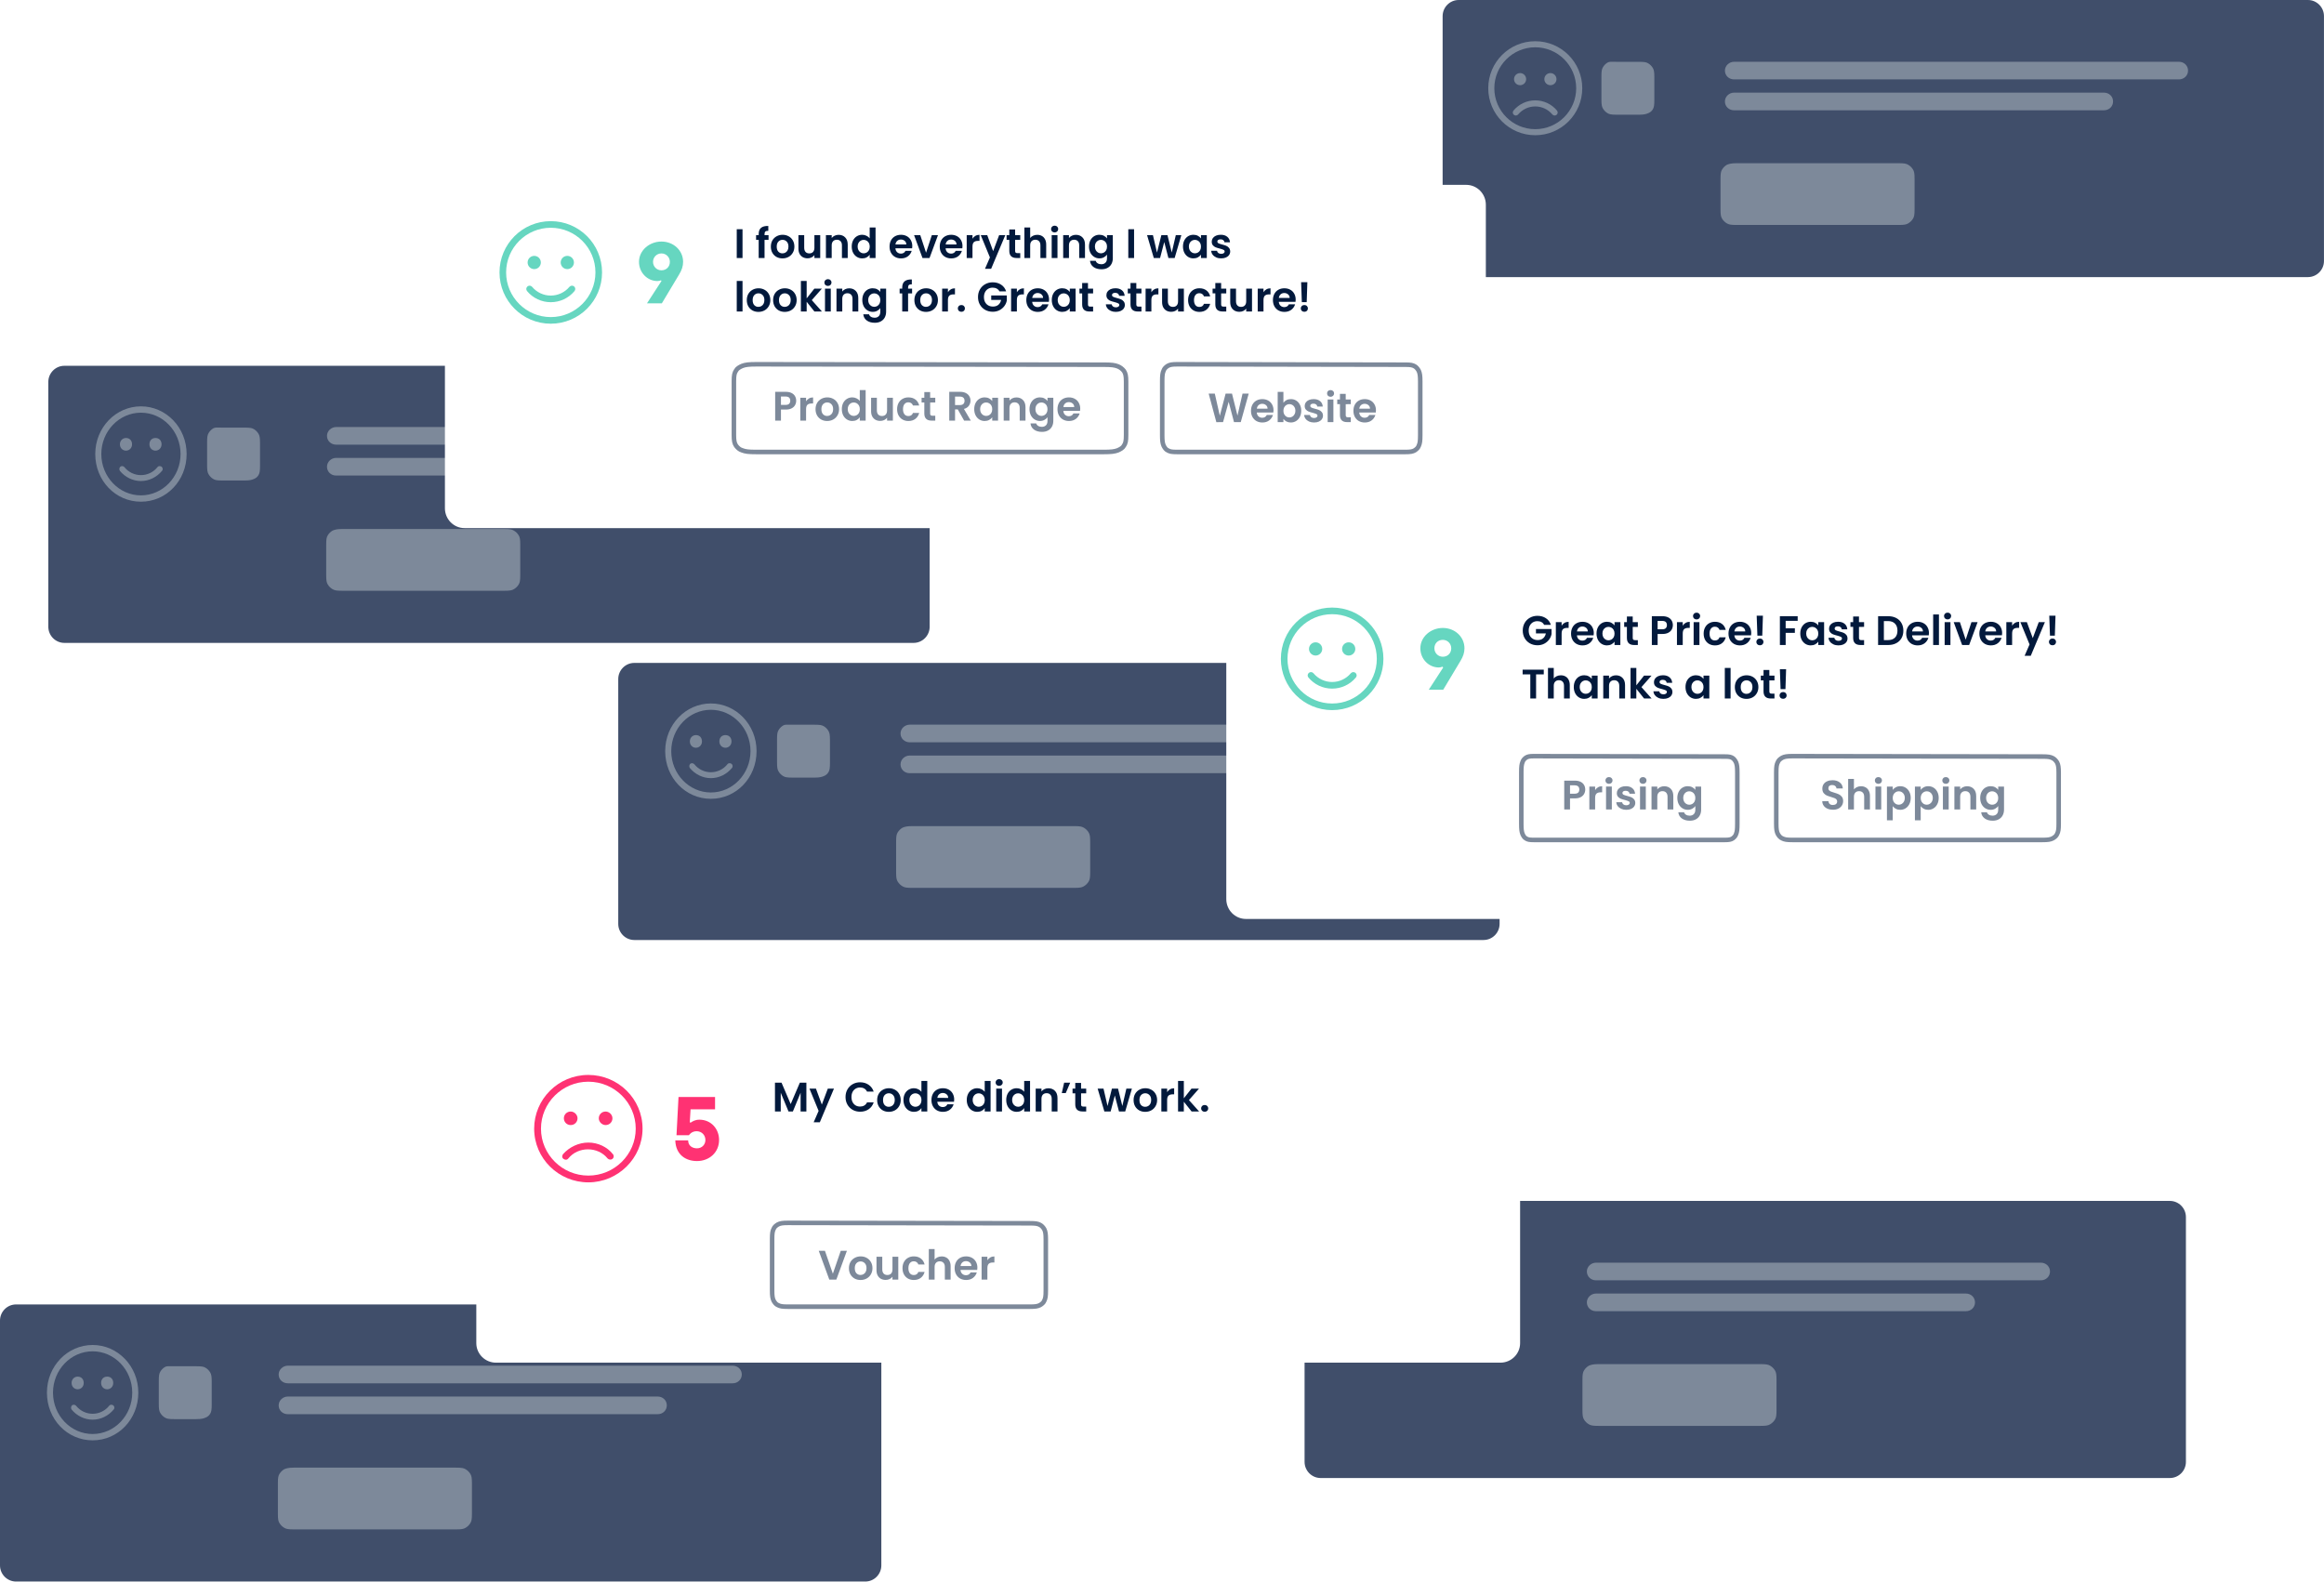 <svg fill="none" height="207" viewBox="0 0 304 207" width="304" xmlns="http://www.w3.org/2000/svg" xmlns:xlink="http://www.w3.org/1999/xlink"><filter id="a" color-interpolation-filters="sRGB" filterUnits="userSpaceOnUse" height="56.017" width="148.419" x="56.365" y="128.191"><feFlood flood-opacity="0" result="BackgroundImageFix"/><feColorMatrix in="SourceAlpha" type="matrix" values="0 0 0 0 0 0 0 0 0 0 0 0 0 0 0 0 0 0 127 0"/><feOffset dy="2.971"/><feGaussianBlur stdDeviation="2.971"/><feColorMatrix type="matrix" values="0 0 0 0 0.055 0 0 0 0 0.067 0 0 0 0 0.086 0 0 0 0.1 0"/><feBlend in2="BackgroundImageFix" mode="normal" result="effect1_dropShadow"/><feBlend in="SourceGraphic" in2="effect1_dropShadow" mode="normal" result="shape"/></filter><filter id="b" color-interpolation-filters="sRGB" filterUnits="userSpaceOnUse" height="56.788" width="148.044" x="154.469" y="69.373"><feFlood flood-opacity="0" result="BackgroundImageFix"/><feColorMatrix in="SourceAlpha" type="matrix" values="0 0 0 0 0 0 0 0 0 0 0 0 0 0 0 0 0 0 127 0"/><feOffset dy="2.971"/><feGaussianBlur stdDeviation="2.971"/><feColorMatrix type="matrix" values="0 0 0 0 0.055 0 0 0 0 0.067 0 0 0 0 0.086 0 0 0 0.1 0"/><feBlend in2="BackgroundImageFix" mode="normal" result="effect1_dropShadow"/><feBlend in="SourceGraphic" in2="effect1_dropShadow" mode="normal" result="shape"/></filter><filter id="c" color-interpolation-filters="sRGB" filterUnits="userSpaceOnUse" height="56.788" width="148.044" x="52.259" y="18.242"><feFlood flood-opacity="0" result="BackgroundImageFix"/><feColorMatrix in="SourceAlpha" type="matrix" values="0 0 0 0 0 0 0 0 0 0 0 0 0 0 0 0 0 0 127 0"/><feOffset dy="2.971"/><feGaussianBlur stdDeviation="2.971"/><feColorMatrix type="matrix" values="0 0 0 0 0.055 0 0 0 0 0.067 0 0 0 0 0.086 0 0 0 0.1 0"/><feBlend in2="BackgroundImageFix" mode="normal" result="effect1_dropShadow"/><feBlend in="SourceGraphic" in2="effect1_dropShadow" mode="normal" result="shape"/></filter><path d="m0 0h304v206.901h-304z" fill="#fff"/><g clip-rule="evenodd" fill-rule="evenodd"><path d="m38.507 55.934h58.176c.679 0 1.202.502 1.202 1.154 0 .652-.523 1.154-1.202 1.154h-58.176c-.679 0-1.202-.502-1.202-1.154 0-.652.575-1.154 1.202-1.154zm-.013 4.04h48.394c.672 0 1.189.502 1.189 1.154 0 .652-.517 1.154-1.189 1.154h-48.394c-.672 0-1.189-.502-1.189-1.154 0-.652.569-1.154 1.189-1.154z" fill="#7d899a"/><path d="m8.419 47.855h111.09c1.154 0 2.098.948 2.098 2.107v32.035c0 1.159-.944 2.108-2.098 2.108h-111.09c-1.154 0-2.098-.948-2.098-2.108v-32.035c0-1.159.944-2.107 2.098-2.107z" fill="#3f4e69"/><path d="m8.419 47.855h111.09c1.154 0 2.098.948 2.098 2.107v32.035c0 1.159-.944 2.108-2.098 2.108h-111.09c-1.154 0-2.098-.948-2.098-2.108v-32.035c0-1.159.944-2.107 2.098-2.107z" fill="#7d899a" opacity=".02"/><path d="m44.762 69.207h21.199c.733 0 .995.051 1.256.205s.471.358.628.614c.157.256.209.511.209 1.227v3.988c0 .716-.052.972-.209 1.227-.157.256-.366.46-.628.614s-.523.204-1.256.204h-21.199c-.733 0-.995-.051-1.256-.204s-.471-.358-.628-.614c-.157-.256-.209-.511-.209-1.227v-3.988c0-.716.052-.972.209-1.227.157-.256.366-.46.628-.614.262-.102.523-.205 1.256-.205z" fill="#7d899a"/><path d="m29.083 55.942h2.939c.697 0 .946.051 1.195.202.249.151.448.353.598.606.149.252.199.505.199 1.212v2.979c0 .707-.05.959-.199 1.212-.149.253-.349.404-.598.505-.249.101-.498.202-1.195.202h-2.939c-.697 0-.946-.05-1.195-.202-.249-.151-.448-.353-.598-.606-.149-.253-.199-.505-.199-1.212v-2.979c0-.707.05-.959.199-1.212.149-.252.349-.454.598-.606.249-.151.498-.101 1.195-.101z" fill="#7d899a"/><path d="m18.436 53.16c-3.279 0-5.976 2.76-5.976 6.237 0 3.477 2.644 6.237 5.976 6.237s5.976-2.76 5.976-6.237c0-3.478-2.697-6.237-5.976-6.237zm0 11.646c-2.856 0-5.183-2.429-5.183-5.409 0-2.981 2.327-5.409 5.183-5.409 2.856 0 5.183 2.429 5.183 5.409 0 2.981-2.327 5.409-5.183 5.409zm0-2.649c.846 0 1.639-.386 2.168-1.049.106-.166.37-.166.529-.055.159.11.211.386.053.552-.688.828-1.692 1.325-2.75 1.325-1.058 0-2.063-.497-2.75-1.325-.106-.166-.106-.386.053-.552.159-.11.37-.11.529.055.529.662 1.322 1.049 2.168 1.049zm-1.957-3.202c.423 0 .793-.331.793-.828s-.317-.828-.793-.828c-.423 0-.793.331-.793.828s.37.828.793.828zm4.654-.828c0 .497-.37.828-.793.828s-.793-.331-.793-.828.317-.828.793-.828.793.331.793.828z" fill="#7d899a"/><path d="m43.975 55.865h58.176c.679 0 1.202.502 1.202 1.154 0 .652-.523 1.154-1.202 1.154h-58.176c-.679 0-1.202-.502-1.202-1.154 0-.652.575-1.154 1.202-1.154zm-.013 4.04h48.394c.672 0 1.189.502 1.189 1.154 0 .652-.517 1.154-1.189 1.154h-48.394c-.672 0-1.189-.502-1.189-1.154 0-.652.569-1.154 1.189-1.154z" fill="#7d899a"/><path d="m172.749 157.109h111.09c1.154 0 2.098.949 2.098 2.108v32.034c0 1.16-.944 2.108-2.098 2.108h-111.09c-1.154 0-2.098-.948-2.098-2.108v-32.034c0-1.159.944-2.108 2.098-2.108z" fill="#3f4e69"/><path d="m172.749 157.109h111.09c1.154 0 2.098.949 2.098 2.108v32.034c0 1.16-.944 2.108-2.098 2.108h-111.09c-1.154 0-2.098-.948-2.098-2.108v-32.034c0-1.159.944-2.108 2.098-2.108z" fill="#7d899a" opacity=".02"/><path d="m209.093 178.459h21.199c.732 0 .994.051 1.256.205.262.153.471.357.628.613s.209.511.209 1.227v3.989c0 .715-.052.971-.209 1.227-.157.255-.366.46-.628.613-.262.154-.524.205-1.256.205h-21.199c-.733 0-.995-.051-1.256-.205-.262-.153-.471-.358-.628-.613-.157-.256-.21-.512-.21-1.227v-3.989c0-.716.053-.971.21-1.227s.366-.46.628-.613c.261-.103.523-.205 1.256-.205z" fill="#7d899a"/><path d="m193.414 165.196h2.938c.698 0 .947.05 1.196.202.249.151.448.353.598.605.149.253.199.505.199 1.212v2.979c0 .707-.05.959-.199 1.211-.15.253-.349.404-.598.505s-.498.202-1.196.202h-2.938c-.698 0-.947-.05-1.196-.202-.249-.151-.448-.353-.597-.606-.15-.252-.2-.504-.2-1.211v-2.979c0-.707.05-.959.2-1.212.149-.252.348-.454.597-.605.249-.152.498-.101 1.196-.101z" fill="#7d899a"/><path d="m208.778 165.188h58.176c.68 0 1.202.501 1.202 1.154 0 .652-.522 1.154-1.202 1.154h-58.176c-.679 0-1.202-.502-1.202-1.154 0-.653.575-1.154 1.202-1.154zm-.013 4.039h48.394c.672 0 1.189.502 1.189 1.154s-.517 1.154-1.189 1.154h-48.394c-.672 0-1.189-.502-1.189-1.154s.569-1.154 1.189-1.154z" fill="#7d899a"/><path d="m182.767 162.502c3.396 0 6.148 2.752 6.148 6.149s-2.752 6.15-6.148 6.15-6.148-2.753-6.148-6.15 2.752-6.149 6.148-6.149zm0 11.506c2.953 0 5.355-2.403 5.355-5.356s-2.402-5.356-5.355-5.356c-2.952 0-5.355 2.403-5.355 5.356s2.403 5.356 5.355 5.356zm0-3.77c1.101 0 2.137.486 2.841 1.334.142.166.119.416-.049.558-.176.149-.427.109-.558-.05-.555-.664-1.371-1.046-2.236-1.046s-1.681.382-2.236 1.046c-.139.169-.39.191-.558.05-.169-.139-.191-.39-.05-.558.709-.848 1.745-1.334 2.846-1.334zm-1.983-1.983c-.439 0-.793-.355-.793-.794s.354-.793.793-.793.793.354.793.793-.354.794-.793.794zm3.966 0c-.438 0-.793-.355-.793-.794s.355-.793.793-.793c.439 0 .794.354.794.793s-.355.794-.794.794z" fill="#7d899a"/><path d="m32.186 178.73h58.176c.679 0 1.202.502 1.202 1.155 0 .652-.523 1.154-1.202 1.154h-58.176c-.679 0-1.202-.502-1.202-1.154 0-.653.575-1.155 1.202-1.155zm-.013 4.04h48.394c.672 0 1.189.501 1.189 1.154 0 .652-.517 1.154-1.189 1.154h-48.394c-.672 0-1.189-.502-1.189-1.154 0-.653.569-1.154 1.189-1.154z" fill="#7d899a"/><path d="m2.098 170.652h111.09c1.154 0 2.098.949 2.098 2.108v32.034c0 1.16-.944 2.108-2.098 2.108h-111.09c-1.154 0-2.098-.948-2.098-2.108v-32.034c0-1.159.944-2.108 2.098-2.108z" fill="#3f4e69"/><path d="m2.098 170.652h111.09c1.154 0 2.098.949 2.098 2.108v32.034c0 1.16-.944 2.108-2.098 2.108h-111.09c-1.154 0-2.098-.948-2.098-2.108v-32.034c0-1.159.944-2.108 2.098-2.108z" fill="#7d899a" opacity=".02"/><path d="m38.442 192.002h21.199c.733 0 .995.051 1.256.204.262.154.471.358.628.614s.209.511.209 1.227v3.989c0 .715-.052.971-.209 1.227-.157.255-.366.46-.628.613-.262.154-.523.205-1.256.205h-21.199c-.733 0-.995-.051-1.256-.205-.262-.153-.471-.358-.628-.613-.157-.256-.209-.512-.209-1.227v-3.989c0-.716.052-.971.209-1.227s.366-.46.628-.614c.262-.102.523-.204 1.256-.204z" fill="#7d899a"/><path d="m22.763 178.739h2.939c.697 0 .946.05 1.195.201.249.152.448.354.598.606.149.253.199.505.199 1.212v2.979c0 .707-.05.959-.199 1.211-.149.253-.349.404-.598.505-.249.101-.498.202-1.195.202h-2.939c-.697 0-.946-.05-1.195-.202-.249-.151-.448-.353-.598-.606-.149-.252-.199-.504-.199-1.211v-2.979c0-.707.05-.959.199-1.212.149-.252.349-.454.598-.605.249-.152.498-.101 1.195-.101z" fill="#7d899a"/><path d="m12.116 175.955c-3.279 0-5.976 2.76-5.976 6.237 0 3.478 2.644 6.238 5.976 6.238 3.332 0 5.976-2.76 5.976-6.238 0-3.477-2.697-6.237-5.976-6.237zm0 11.647c-2.856 0-5.183-2.428-5.183-5.409s2.327-5.409 5.183-5.409c2.856 0 5.183 2.428 5.183 5.409s-2.327 5.409-5.183 5.409zm0-2.648c.846 0 1.64-.387 2.168-1.049.106-.166.37-.166.529-.055.159.11.212.386.053.552-.688.828-1.692 1.324-2.75 1.324-1.058 0-2.063-.496-2.75-1.324-.106-.166-.106-.387.053-.552.159-.111.37-.111.529.055.529.662 1.322 1.049 2.168 1.049zm-1.957-3.203c.423 0 .793-.331.793-.828 0-.496-.317-.828-.793-.828-.423 0-.793.332-.793.828 0 .497.37.828.793.828zm4.654-.828c0 .497-.37.828-.793.828s-.793-.331-.793-.828c0-.496.317-.828.793-.828s.793.332.793.828z" fill="#7d899a"/><path d="m37.654 178.662h58.176c.679 0 1.202.502 1.202 1.154 0 .653-.523 1.154-1.202 1.154h-58.176c-.679 0-1.202-.501-1.202-1.154 0-.652.575-1.154 1.202-1.154zm-.013 4.039h48.394c.672 0 1.189.502 1.189 1.154s-.517 1.154-1.189 1.154h-48.394c-.672 0-1.189-.502-1.189-1.154s.569-1.154 1.189-1.154z" fill="#7d899a"/><path d="m190.807 0h111.091c1.154 0 2.098.948 2.098 2.108v32.035c0 1.159-.944 2.107-2.098 2.107h-111.091c-1.153 0-2.098-.948-2.098-2.107v-32.035c0-1.159.945-2.108 2.098-2.108z" fill="#3f4e69"/><path d="m190.807 0h111.091c1.154 0 2.098.948 2.098 2.108v32.035c0 1.159-.944 2.107-2.098 2.107h-111.091c-1.153 0-2.098-.948-2.098-2.107v-32.035c0-1.159.945-2.108 2.098-2.108z" fill="#7d899a" opacity=".02"/><path d="m227.151 21.352h21.199c.733 0 .994.051 1.256.204s.471.358.628.614c.157.256.21.511.21 1.227v3.988c0 .716-.053.972-.21 1.227-.157.256-.366.46-.628.614s-.523.204-1.256.204h-21.199c-.732 0-.994-.051-1.256-.204s-.471-.358-.628-.614c-.157-.256-.209-.511-.209-1.227v-3.988c0-.716.052-.972.209-1.227.157-.256.366-.46.628-.614.262-.102.524-.204 1.256-.204z" fill="#7d899a"/><path d="m211.472 8.088h2.939c.697 0 .946.05 1.195.202s.449.353.598.606c.149.252.199.505.199 1.212v2.979c0 .707-.05.959-.199 1.212-.149.253-.349.404-.598.505s-.498.202-1.195.202h-2.939c-.697 0-.946-.051-1.195-.202-.249-.151-.449-.353-.598-.606-.149-.252-.199-.505-.199-1.212v-2.979c0-.707.05-.959.199-1.212s.349-.454.598-.606.498-.101 1.195-.101z" fill="#7d899a"/><path d="m226.837 8.08h58.176c.679 0 1.202.502 1.202 1.154 0 .652-.523 1.154-1.202 1.154h-58.176c-.68 0-1.202-.502-1.202-1.154 0-.652.575-1.154 1.202-1.154zm-.013 4.039h48.393c.673 0 1.19.502 1.19 1.154s-.517 1.154-1.19 1.154h-48.393c-.672 0-1.189-.502-1.189-1.154s.568-1.154 1.189-1.154z" fill="#7d899a"/><path d="m200.825 5.393c3.397 0 6.149 2.752 6.149 6.149 0 3.397-2.752 6.149-6.149 6.149-3.396 0-6.148-2.752-6.148-6.149 0-3.397 2.752-6.149 6.148-6.149zm.001 11.506c2.952 0 5.354-2.403 5.354-5.356 0-2.953-2.402-5.356-5.354-5.356-2.953 0-5.355 2.403-5.355 5.356 0 2.953 2.402 5.356 5.355 5.356zm0-3.77c1.1 0 2.137.486 2.841 1.334.141.166.119.417-.05.558-.176.149-.426.109-.558-.05-.555-.664-1.371-1.046-2.236-1.046s-1.681.382-2.236 1.046c-.139.169-.389.191-.558.05-.168-.139-.191-.389-.049-.558.709-.848 1.745-1.334 2.846-1.334zm-1.984-1.983c-.439 0-.793-.355-.793-.793 0-.439.354-.793.793-.793s.793.355.793.793c0 .439-.354.793-.793.793zm3.967 0c-.439 0-.794-.355-.794-.793 0-.439.355-.793.794-.793s.793.355.793.793c0 .439-.354.793-.793.793z" fill="#7d899a"/><path d="m82.971 86.725h111.09c1.154 0 2.098.948 2.098 2.107v32.035c0 1.159-.944 2.107-2.098 2.107h-111.09c-1.154 0-2.098-.948-2.098-2.107v-32.035c0-1.159.944-2.107 2.098-2.107z" fill="#3f4e69"/><path d="m82.971 86.725h111.09c1.154 0 2.098.948 2.098 2.107v32.035c0 1.159-.944 2.107-2.098 2.107h-111.09c-1.154 0-2.098-.948-2.098-2.107v-32.035c0-1.159.944-2.107 2.098-2.107z" fill="#7d899a" opacity=".02"/><path d="m119.315 108.076h21.198c.733 0 .995.051 1.256.205.262.153.472.358.629.613.157.256.209.512.209 1.227v3.989c0 .716-.052.971-.209 1.227s-.367.46-.629.614c-.261.153-.523.204-1.256.204h-21.198c-.733 0-.995-.051-1.257-.204-.261-.154-.471-.358-.628-.614s-.209-.511-.209-1.227v-3.989c0-.715.052-.971.209-1.227.157-.255.367-.46.628-.613.262-.103.524-.205 1.257-.205z" fill="#7d899a"/><path d="m103.635 94.811h2.939c.697 0 .947.051 1.196.202.249.151.448.353.597.606.15.252.2.505.2 1.212v2.979c0 .707-.05.959-.2 1.212-.149.252-.348.404-.597.505s-.499.201-1.196.201h-2.939c-.697 0-.946-.05-1.195-.201-.249-.152-.448-.354-.598-.606-.149-.253-.199-.505-.199-1.212v-2.979c0-.707.05-.959.199-1.212.15-.252.349-.454.598-.606.249-.151.498-.101 1.195-.101z" fill="#7d899a"/><path d="m119 94.803h58.176c.679 0 1.202.502 1.202 1.154 0 .652-.523 1.154-1.202 1.154h-58.176c-.679 0-1.202-.502-1.202-1.154 0-.652.575-1.154 1.202-1.154zm-.013 4.04h48.394c.672 0 1.189.502 1.189 1.154 0 .652-.517 1.154-1.189 1.154h-48.394c-.672 0-1.189-.502-1.189-1.154 0-.652.569-1.154 1.189-1.154z" fill="#7d899a"/><path d="m92.989 92.029c-3.279 0-5.976 2.76-5.976 6.237s2.644 6.237 5.976 6.237c3.332 0 5.976-2.76 5.976-6.237s-2.697-6.237-5.976-6.237zm0 11.646c-2.856 0-5.183-2.428-5.183-5.409 0-2.981 2.327-5.409 5.183-5.409s5.183 2.429 5.183 5.409c0 2.981-2.327 5.409-5.183 5.409zm-0-2.648c.846 0 1.64-.387 2.168-1.049.106-.166.37-.166.529-.055.159.11.212.386.053.552-.688.828-1.692 1.325-2.75 1.325-1.058 0-2.063-.497-2.75-1.325-.106-.166-.106-.387.053-.552.159-.11.37-.11.529.055.529.662 1.322 1.049 2.168 1.049zm-1.957-3.203c.423 0 .793-.331.793-.828s-.317-.828-.793-.828c-.423 0-.793.331-.793.828s.37.828.793.828zm4.654-.828c0 .497-.37.828-.793.828s-.793-.331-.793-.828.317-.828.793-.828.793.331.793.828z" fill="#7d899a"/></g><g filter="url(#a)"><path clip-rule="evenodd" d="m64.879 131.162h131.391c1.417 0 2.573 1.145 2.573 2.55v39.034c0 1.406-1.156 2.551-2.573 2.551h-131.391c-1.418 0-2.573-1.145-2.573-2.551v-39.034c0-1.405 1.155-2.55 2.573-2.55z" fill="#fff" fill-rule="evenodd"/><path d="m105.482 138.666v3.77h-.756v-2.452l-1.01 2.452h-.572l-1.015-2.452v2.452h-.756v-3.77h.858l1.199 2.803 1.199-2.803zm3.61.778-1.852 4.406h-.805l.648-1.49-1.199-2.916h.848l.772 2.09.783-2.09zm1.511 1.101c0-.37.082-.702.248-.993.169-.295.398-.524.686-.686.292-.166.617-.248.977-.248.422 0 .791.108 1.107.324.317.216.539.514.665.896h-.87c-.086-.18-.209-.315-.367-.405-.155-.09-.335-.135-.54-.135-.22 0-.416.052-.589.157-.169.1-.302.244-.399.432-.094.187-.141.406-.141.658 0 .249.047.468.141.659.097.187.23.333.399.438.173.101.369.151.589.151.205 0 .385-.045.54-.135.158-.094.281-.231.367-.411h.87c-.126.386-.348.686-.665.902-.313.213-.682.319-1.107.319-.36 0-.685-.081-.977-.243-.288-.166-.517-.394-.686-.686-.166-.292-.248-.623-.248-.994zm5.657 1.939c-.288 0-.547-.063-.778-.189-.23-.129-.412-.311-.545-.545-.13-.234-.195-.504-.195-.81s.067-.576.2-.81c.137-.234.322-.414.556-.54.234-.13.496-.195.784-.195s.549.065.783.195c.234.126.417.306.55.54.137.234.206.504.206.81s-.071.576-.211.81c-.137.234-.324.416-.562.545-.234.126-.496.189-.788.189zm0-.659c.137 0 .265-.032.383-.097.123-.068.22-.169.292-.302.072-.134.108-.296.108-.486 0-.285-.076-.503-.227-.654-.147-.155-.329-.232-.545-.232s-.398.077-.546.232c-.144.151-.216.369-.216.654 0 .284.07.504.211.658.144.152.324.227.54.227zm1.921-.896c0-.303.059-.571.178-.805.122-.234.288-.414.497-.54s.441-.189.696-.189c.195 0 .38.043.557.13.176.083.317.194.421.335v-1.421h.767v3.997h-.767v-.443c-.094.147-.225.266-.394.356s-.366.135-.589.135c-.252 0-.482-.065-.691-.194-.209-.13-.375-.312-.497-.546-.119-.237-.178-.509-.178-.815zm2.354.011c0-.184-.036-.341-.108-.47-.072-.133-.169-.234-.291-.303-.123-.072-.254-.108-.395-.108-.14 0-.27.035-.388.103-.119.068-.216.169-.292.302-.072.13-.108.285-.108.465s.036.338.108.475c.076.133.173.236.292.308.122.072.252.108.388.108.141 0 .272-.034.395-.103.122-.072.219-.173.291-.302.072-.133.108-.292.108-.475zm4.281-.065c0 .108-.007.205-.021.291h-2.187c.018.216.093.386.226.508.134.123.297.184.492.184.281 0 .48-.121.599-.362h.816c-.087.288-.252.526-.497.713-.245.183-.546.275-.902.275-.288 0-.547-.063-.778-.189-.226-.129-.405-.311-.534-.545-.126-.234-.189-.504-.189-.81 0-.31.063-.582.189-.816s.302-.414.529-.54.488-.189.783-.189c.284 0 .538.061.762.184.226.122.401.297.523.524.126.223.189.48.189.772zm-.783-.216c-.003-.195-.073-.349-.21-.465-.137-.118-.305-.178-.503-.178-.187 0-.345.058-.475.173-.126.112-.203.268-.232.47zm2.428.27c0-.303.059-.571.178-.805.122-.234.288-.414.497-.54.208-.126.441-.189.696-.189.195 0 .38.043.557.13.176.083.316.194.421.335v-1.421h.767v3.997h-.767v-.443c-.094.147-.225.266-.394.356-.17.09-.366.135-.589.135-.252 0-.483-.065-.691-.194-.209-.13-.375-.312-.497-.546-.119-.237-.178-.509-.178-.815zm2.354.011c0-.184-.036-.341-.108-.47-.072-.133-.169-.234-.291-.303-.123-.072-.254-.108-.395-.108-.14 0-.27.035-.389.103-.118.068-.216.169-.291.302-.072.13-.108.285-.108.465s.036.338.108.475c.075.133.173.236.291.308.123.072.252.108.389.108.141 0 .272-.034.395-.103.122-.072.219-.173.291-.302.072-.133.108-.292.108-.475zm1.883-1.853c-.133 0-.244-.041-.334-.124-.087-.086-.13-.192-.13-.318s.043-.231.13-.314c.09-.086.201-.129.334-.129.134 0 .243.043.33.129.09.083.135.188.135.314s-.045.232-.135.318c-.087.083-.196.124-.33.124zm.373.357v2.992h-.756v-2.992zm.553 1.485c0-.303.059-.571.178-.805.122-.234.288-.414.497-.54.208-.126.441-.189.696-.189.195 0 .38.043.557.13.176.083.316.194.421.335v-1.421h.767v3.997h-.767v-.443c-.094.147-.225.266-.394.356-.17.09-.366.135-.589.135-.252 0-.483-.065-.691-.194-.209-.13-.375-.312-.497-.546-.119-.237-.178-.509-.178-.815zm2.354.011c0-.184-.036-.341-.108-.47-.072-.133-.169-.234-.291-.303-.123-.072-.254-.108-.395-.108-.14 0-.27.035-.389.103-.118.068-.216.169-.291.302-.072.13-.108.285-.108.465s.036.338.108.475c.075.133.173.236.291.308.123.072.252.108.389.108.141 0 .272-.034.395-.103.122-.072.219-.173.291-.302.072-.133.108-.292.108-.475zm3.158-1.539c.356 0 .644.113.864.34.22.223.329.536.329.939v1.756h-.756v-1.653c0-.238-.059-.419-.178-.545-.119-.13-.281-.195-.486-.195-.209 0-.374.065-.497.195-.119.126-.178.307-.178.545v1.653h-.756v-2.992h.756v.372c.101-.129.229-.23.383-.302.159-.076.332-.113.519-.113zm2.064-.735h.793l-.583 1.361h-.518zm2.216 1.399v1.447c0 .101.023.175.07.222.05.043.133.064.248.064h.351v.638h-.475c-.637 0-.956-.31-.956-.929v-1.442h-.356v-.621h.356v-.74h.762v.74h.669v.621zm6.647-.621-.874 2.992h-.816l-.545-2.09-.546 2.09h-.821l-.88-2.992h.767l.529 2.279.573-2.279h.799l.562 2.273.529-2.273zm1.738 3.04c-.288 0-.547-.063-.778-.189-.23-.129-.412-.311-.545-.545-.13-.234-.194-.504-.194-.81s.066-.576.199-.81c.137-.234.323-.414.557-.54.234-.13.495-.195.783-.195s.549.065.783.195c.234.126.417.306.55.54.137.234.206.504.206.81s-.071.576-.211.81c-.137.234-.324.416-.562.545-.234.126-.496.189-.788.189zm0-.659c.137 0 .265-.032.383-.097.123-.068.22-.169.292-.302.072-.134.108-.296.108-.486 0-.285-.076-.503-.227-.654-.147-.155-.329-.232-.545-.232s-.398.077-.546.232c-.144.151-.216.369-.216.654 0 .284.071.504.211.658.144.152.324.227.54.227zm2.871-1.917c.098-.158.224-.282.378-.372.159-.09.339-.135.54-.135v.793h-.199c-.238 0-.418.056-.54.168-.119.111-.179.306-.179.583v1.491h-.756v-2.992h.756zm3.199 2.528-1.015-1.275v1.275h-.756v-3.997h.756v2.274l1.004-1.269h.983l-1.318 1.501 1.329 1.491zm1.717.037c-.137 0-.25-.041-.34-.124-.086-.086-.13-.192-.13-.318s.044-.231.13-.314c.09-.086.203-.129.34-.129.133 0 .243.043.33.129.086.083.129.188.129.314s-.043.232-.129.318c-.087.083-.197.124-.33.124z" fill="#02193c"/><g fill="#7d899a"><path d="m110.782 160.664-1.382 3.77h-.918l-1.383-3.77h.81l1.037 2.997 1.032-2.997z"/><path d="m112.564 164.482c-.288 0-.547-.063-.777-.189-.231-.129-.413-.311-.546-.545-.13-.234-.194-.504-.194-.81s.066-.576.199-.81c.137-.234.323-.414.557-.54.234-.13.495-.195.783-.195s.549.065.783.195c.234.126.417.306.551.54.136.234.205.504.205.81s-.07.576-.211.81c-.137.234-.324.416-.561.545-.234.126-.497.189-.789.189zm0-.658c.137 0 .265-.033.384-.098.122-.068.219-.169.291-.302s.108-.295.108-.486c0-.285-.075-.502-.227-.654-.147-.154-.329-.232-.545-.232s-.398.078-.545.232c-.144.152-.216.369-.216.654 0 .284.07.504.21.659.144.151.324.227.54.227z"/><path d="m117.504 161.442v2.992h-.762v-.378c-.097.129-.225.232-.383.308-.155.072-.324.108-.508.108-.234 0-.441-.049-.621-.146-.18-.101-.322-.247-.426-.438-.101-.194-.152-.425-.152-.691v-1.755h.756v1.647c0 .238.06.421.179.551.118.126.281.189.486.189.209 0 .372-.063.491-.189.119-.13.178-.313.178-.551v-1.647z"/><path d="m118.055 162.938c0-.31.063-.58.189-.81.126-.234.301-.414.524-.54.223-.13.479-.195.767-.195.371 0 .677.094.918.281.245.184.409.443.492.778h-.816c-.043-.13-.117-.231-.221-.303-.101-.075-.227-.113-.378-.113-.216 0-.387.079-.513.238-.126.154-.189.376-.189.664 0 .284.063.506.189.664.126.155.297.232.513.232.306 0 .505-.137.599-.41h.816c-.083.324-.247.581-.492.772s-.551.286-.918.286c-.288 0-.544-.063-.767-.189-.223-.129-.398-.309-.524-.54-.126-.234-.189-.506-.189-.815z"/><path d="m123.183 161.399c.227 0 .429.05.605.151.177.097.313.243.411.437.1.191.151.422.151.692v1.755h-.756v-1.653c0-.237-.06-.419-.178-.545-.119-.13-.281-.195-.487-.195-.208 0-.374.065-.496.195-.119.126-.179.308-.179.545v1.653h-.756v-3.996h.756v1.377c.098-.13.227-.231.389-.303.162-.075.342-.113.54-.113z"/><path d="m127.85 162.873c0 .108-.007.205-.022.292h-2.187c.018.216.094.385.227.507.133.123.297.184.491.184.281 0 .481-.121.6-.362h.815c-.086.288-.252.526-.497.713-.244.184-.545.275-.901.275-.288 0-.548-.063-.778-.189-.227-.129-.405-.311-.535-.545-.126-.234-.189-.504-.189-.81 0-.31.063-.582.189-.816s.303-.414.53-.54c.226-.126.487-.189.783-.189.284 0 .538.062.761.184.227.122.401.297.524.524.126.223.189.48.189.772zm-.783-.216c-.004-.194-.074-.349-.211-.464-.137-.119-.304-.179-.502-.179-.187 0-.346.058-.475.173-.126.112-.204.268-.232.47z"/><path d="m129.158 161.906c.097-.158.223-.282.378-.372.158-.09.338-.135.54-.135v.794h-.2c-.238 0-.418.055-.54.167-.119.112-.178.306-.178.583v1.491h-.756v-2.992h.756z"/></g><path clip-rule="evenodd" d="m103.064 157.012c-.704 0-1.007.051-1.309.207-.251.155-.453.31-.554.568-.151.311-.201.569-.201 1.345v6.721c0 .724.05 1.035.201 1.345.151.258.303.465.554.569.302.155.554.206 1.309.206h31.673c.705 0 1.007-.051 1.309-.206.252-.156.453-.311.554-.569.151-.31.201-.569.201-1.345v-6.67c0-.724-.05-1.034-.201-1.344-.151-.259-.353-.465-.554-.569-.302-.155-.554-.207-1.309-.207z" fill-rule="evenodd" stroke="#7d899a" stroke-width=".594"/><path clip-rule="evenodd" d="m91.171 148.922c-1.47 0-2.783-.832-2.836-2.706h1.681c0 .729.578 1.041 1.155 1.041.63 0 1.103-.469 1.103-1.093 0-.625-.473-1.145-1.155-1.145s-.998.52-.998.52h-1.628l.263-4.996h4.779v1.613h-3.203l-.105 1.718h.158c.21-.156.578-.364 1.103-.364 1.523 0 2.573 1.197 2.573 2.654 0 1.613-1.26 2.758-2.888 2.758z" fill="#ff3273" fill-rule="evenodd"/><path clip-rule="evenodd" d="m76.962 137.656c-3.939 0-7.089 3.175-7.089 7.026 0 3.904 3.203 7.027 7.089 7.027s7.089-3.175 7.089-7.027c0-3.903-3.203-7.026-7.089-7.026zm0 13.168c-3.413 0-6.197-2.758-6.197-6.141s2.783-6.142 6.197-6.142 6.197 2.759 6.197 6.142-2.783 6.141-6.197 6.141zm-3.308-2.811c.84-.937 2.048-1.509 3.308-1.509 1.26 0 2.468.572 3.203 1.509.158.156.158.469-.052.625-.21.156-.473.104-.63-.052-.63-.781-1.575-1.197-2.573-1.197-.998 0-1.943.416-2.573 1.197-.158.208-.42.208-.63.052-.21-.156-.21-.417-.052-.625zm.998-3.8c.525 0 .893-.416.893-.885 0-.468-.42-.884-.893-.884-.525 0-.893.416-.893.884 0 .469.368.885.893.885zm5.461-.885c0 .469-.368.885-.893.885-.473 0-.893-.416-.893-.885 0-.468.368-.884.893-.884.473 0 .893.416.893.884z" fill="#ff3273" fill-rule="evenodd"/></g><g filter="url(#b)"><path clip-rule="evenodd" d="m162.976 72.344h131.029c1.414 0 2.566 1.165 2.566 2.595v39.715c0 1.43-1.152 2.595-2.566 2.595h-131.029c-1.414 0-2.566-1.165-2.566-2.595v-39.715c0-1.43 1.152-2.595 2.566-2.595z" fill="#fff" fill-rule="evenodd"/></g><path d="m201.997 81.749c-.086-.158-.205-.279-.356-.362s-.328-.124-.529-.124c-.224 0-.422.05-.595.151-.172.101-.307.245-.405.432-.097.187-.145.403-.145.648 0 .252.048.472.145.659.101.187.24.331.416.432.177.101.382.151.616.151.288 0 .524-.076.707-.227.184-.155.305-.369.362-.643h-1.296v-.578h2.041v.659c-.05.263-.158.506-.324.729-.165.223-.379.403-.642.54-.259.133-.551.2-.875.2-.364 0-.693-.081-.988-.243-.292-.166-.522-.394-.692-.686-.165-.292-.248-.623-.248-.994 0-.371.083-.702.248-.994.17-.295.4-.524.692-.686.295-.166.623-.248.983-.248.424 0 .793.104 1.107.313.313.205.529.495.648.869zm2.277.108c.097-.158.223-.283.378-.373.158-.09.338-.135.54-.135v.794h-.2c-.238 0-.418.056-.54.167-.119.112-.178.306-.178.583v1.49h-.756v-2.992h.756zm4.208.967c0 .108-.007.205-.021.292h-2.187c.018.216.093.385.226.508.134.122.297.184.492.184.281 0 .48-.121.599-.362h.816c-.087.288-.252.526-.497.713-.245.184-.546.275-.902.275-.288 0-.547-.063-.778-.189-.226-.13-.405-.311-.534-.545-.126-.234-.189-.504-.189-.81 0-.31.063-.582.189-.816s.302-.414.529-.54.488-.189.783-.189c.284 0 .538.061.761.184.227.122.402.297.524.524.126.223.189.481.189.772zm-.783-.216c-.003-.195-.074-.349-.21-.465-.137-.119-.305-.178-.503-.178-.187 0-.345.058-.475.173-.126.112-.203.268-.232.47zm1.141.27c0-.302.059-.571.178-.805.122-.234.286-.414.491-.54.209-.126.441-.189.697-.189.223 0 .418.045.583.135.169.09.304.203.405.34v-.427h.762v2.992h-.762v-.438c-.097.14-.232.258-.405.351-.169.09-.365.135-.588.135-.252 0-.483-.065-.692-.194-.205-.13-.369-.311-.491-.545-.119-.238-.178-.509-.178-.815zm2.354.011c0-.184-.036-.34-.108-.47-.072-.133-.169-.234-.291-.302-.123-.072-.254-.108-.395-.108-.14 0-.27.034-.388.103-.119.068-.216.169-.292.302-.072.13-.108.284-.108.465s.036.338.108.475c.076.133.173.236.292.308.122.072.252.108.388.108.141 0 .272-.034.395-.103.122-.072.219-.173.291-.302.072-.133.108-.292.108-.475zm2.38-.875v1.447c0 .101.024.175.071.221.05.043.133.065.248.065h.351v.637h-.475c-.637 0-.956-.31-.956-.929v-1.442h-.356v-.621h.356v-.74h.761v.74h.67v.621zm5.249-.232c0 .202-.048.391-.145.567-.094.176-.243.319-.449.427-.201.108-.457.162-.767.162h-.631v1.447h-.756v-3.769h1.387c.292 0 .541.05.746.151.205.101.358.239.459.416.104.176.156.376.156.599zm-1.393.545c.209 0 .364-.047.465-.14.1-.097.151-.232.151-.405 0-.367-.205-.551-.616-.551h-.599v1.096zm2.686-.47c.097-.158.223-.283.378-.373.159-.09.339-.135.54-.135v.794h-.2c-.237 0-.417.056-.54.167-.118.112-.178.306-.178.583v1.49h-.756v-2.992h.756zm1.811-.821c-.133 0-.245-.041-.335-.124-.086-.086-.13-.193-.13-.319s.044-.23.13-.313c.09-.086.202-.13.335-.13s.243.043.329.13c.09.083.135.187.135.313s-.045.232-.135.319c-.086.083-.196.124-.329.124zm.373.356v2.992h-.757v-2.992zm.552 1.496c0-.31.063-.58.189-.81.126-.234.301-.414.524-.54.223-.13.479-.194.767-.194.371 0 .677.094.918.281.245.184.408.443.491.778h-.815c-.043-.13-.117-.23-.222-.302-.1-.076-.226-.113-.378-.113-.216 0-.387.079-.513.238-.126.155-.189.376-.189.664 0 .284.063.506.189.664.126.155.297.232.513.232.306 0 .506-.137.6-.41h.815c-.083.324-.246.581-.491.772-.245.191-.551.286-.918.286-.288 0-.544-.063-.767-.189-.223-.13-.398-.31-.524-.54-.126-.234-.189-.506-.189-.815zm6.224-.065c0 .108-.007.205-.021.292h-2.187c.018.216.093.385.226.508.134.122.297.184.492.184.281 0 .48-.121.599-.362h.816c-.087.288-.252.526-.497.713-.245.184-.546.275-.902.275-.288 0-.547-.063-.778-.189-.226-.13-.405-.311-.534-.545-.126-.234-.189-.504-.189-.81 0-.31.063-.582.189-.816s.302-.414.529-.54.488-.189.783-.189c.284 0 .538.061.761.184.227.122.402.297.524.524.126.223.189.481.189.772zm-.783-.216c-.003-.195-.074-.349-.21-.465-.137-.119-.305-.178-.503-.178-.187 0-.345.058-.475.173-.126.112-.203.268-.232.47zm2.313-2.058-.087 2.608h-.637l-.092-2.608zm-.389 3.872c-.137 0-.25-.041-.34-.124-.087-.086-.13-.193-.13-.319s.043-.23.13-.313c.09-.086.203-.13.34-.13.133 0 .243.043.329.13.087.083.13.187.13.313s-.043.232-.13.319c-.086.083-.196.124-.329.124zm4.935-3.807v.61h-1.572v.967h1.204v.6h-1.204v1.593h-.756v-3.769zm.341 2.263c0-.302.06-.571.178-.805.123-.234.287-.414.492-.54.209-.126.441-.189.697-.189.223 0 .417.045.583.135.169.09.304.203.405.34v-.427h.761v2.992h-.761v-.438c-.097.14-.232.258-.405.351-.169.09-.366.135-.589.135-.252 0-.482-.065-.691-.194-.205-.13-.369-.311-.492-.545-.118-.238-.178-.509-.178-.815zm2.355.011c0-.184-.036-.34-.108-.47-.072-.133-.169-.234-.292-.302-.122-.072-.254-.108-.394-.108s-.27.034-.389.103-.216.169-.291.302c-.072.13-.108.284-.108.465s.036.338.108.475c.075.133.172.236.291.308.123.072.252.108.389.108.14 0 .272-.034.394-.103.123-.072.22-.173.292-.302.072-.133.108-.292.108-.475zm2.645 1.544c-.245 0-.465-.043-.659-.13-.195-.09-.35-.211-.465-.362-.111-.151-.173-.319-.183-.502h.761c.015.115.07.211.168.286.1.076.225.113.372.113.144 0 .256-.029.335-.086.083-.058.124-.131.124-.221 0-.097-.05-.169-.151-.216-.097-.05-.254-.104-.47-.162-.223-.054-.407-.11-.551-.167-.14-.058-.263-.146-.367-.265-.101-.119-.151-.279-.151-.481 0-.166.047-.317.14-.454.097-.137.234-.245.411-.324.18-.079.39-.119.632-.119.356 0 .64.09.853.27.212.176.329.416.351.718h-.724c-.011-.119-.061-.212-.151-.281-.086-.072-.203-.108-.351-.108-.137 0-.243.025-.319.076-.072.05-.108.121-.108.211 0 .101.051.178.152.232.1.05.257.103.469.157.216.054.395.11.535.167s.261.148.362.27c.104.119.158.277.162.475 0 .173-.049.328-.146.464-.094.137-.23.245-.41.324-.177.076-.384.113-.621.113zm2.678-2.419v1.447c0 .101.023.175.07.221.05.043.133.065.248.065h.351v.637h-.475c-.637 0-.956-.31-.956-.929v-1.442h-.356v-.621h.356v-.74h.762v.74h.669v.621zm3.818-1.399c.396 0 .743.077 1.042.232.302.155.534.376.696.664.166.284.249.616.249.994 0 .378-.083.709-.249.994-.162.281-.394.499-.696.653-.299.155-.646.232-1.042.232h-1.318v-3.769zm-.027 3.127c.396 0 .702-.108.918-.324s.324-.52.324-.913c0-.393-.108-.699-.324-.918-.216-.223-.522-.335-.918-.335h-.535v2.49zm5.361-.918c0 .108-.007.205-.022.292h-2.187c.018.216.094.385.227.508s.297.184.492.184c.28 0 .48-.121.599-.362h.815c-.086.288-.252.526-.496.713-.245.184-.546.275-.902.275-.288 0-.548-.063-.778-.189-.227-.13-.405-.311-.535-.545-.126-.234-.189-.504-.189-.81 0-.31.063-.582.189-.816s.303-.414.53-.54c.226-.126.488-.189.783-.189.284 0 .538.061.761.184.227.122.402.297.524.524.126.223.189.481.189.772zm-.783-.216c-.004-.195-.074-.349-.211-.465-.136-.119-.304-.178-.502-.178-.187 0-.345.058-.475.173-.126.112-.204.268-.232.47zm2.091-2.22v3.996h-.756v-3.996zm1.13.648c-.133 0-.245-.041-.335-.124-.086-.086-.129-.193-.129-.319s.043-.23.129-.313c.09-.086.202-.13.335-.13.134 0 .243.043.33.13.09.083.135.187.135.313s-.045.232-.135.319c-.087.083-.196.124-.33.124zm.373.356v2.992h-.756v-2.992zm1.994 2.295.756-2.295h.805l-1.107 2.992h-.918l-1.102-2.992h.81zm4.767-.864c0 .108-.007.205-.022.292h-2.187c.018.216.094.385.227.508s.297.184.491.184c.281 0 .481-.121.6-.362h.815c-.086.288-.252.526-.497.713-.244.184-.545.275-.901.275-.288 0-.548-.063-.778-.189-.227-.13-.405-.311-.535-.545-.126-.234-.189-.504-.189-.81 0-.31.063-.582.189-.816s.303-.414.53-.54c.226-.126.487-.189.783-.189.284 0 .538.061.761.184.227.122.401.297.524.524.126.223.189.481.189.772zm-.783-.216c-.004-.195-.074-.349-.211-.465-.137-.119-.304-.178-.502-.178-.187 0-.346.058-.475.173-.126.112-.204.268-.232.47zm2.091-.751c.097-.158.223-.283.378-.373.158-.09.338-.135.54-.135v.794h-.2c-.238 0-.418.056-.54.167-.119.112-.178.306-.178.583v1.49h-.756v-2.992h.756zm4.289-.464-1.852 4.407h-.805l.648-1.49-1.199-2.916h.848l.773 2.09.783-2.09zm1.385-.843-.086 2.608h-.637l-.092-2.608zm-.389 3.872c-.136 0-.25-.041-.34-.124-.086-.086-.129-.193-.129-.319s.043-.23.129-.313c.09-.086.204-.13.34-.13.134 0 .243.043.33.13.086.083.129.187.129.313s-.043.232-.129.319c-.087.083-.196.124-.33.124zm-66.55 3.193v.61h-1.005v3.159h-.756v-3.159h-1.004v-.61zm2.236.735c.227 0 .429.05.605.151.177.097.313.243.411.437.1.191.151.421.151.691v1.755h-.756v-1.653c0-.238-.06-.419-.178-.545-.119-.13-.281-.194-.487-.194-.208 0-.374.065-.496.194-.119.126-.179.308-.179.545v1.653h-.756v-3.996h.756v1.377c.098-.13.227-.23.389-.302.162-.076.342-.113.54-.113zm1.691 1.528c0-.302.06-.571.179-.805.122-.234.286-.414.491-.54.209-.126.441-.189.697-.189.223 0 .417.045.583.135.169.09.304.203.405.34v-.427h.761v2.992h-.761v-.438c-.097.14-.232.258-.405.351-.169.09-.366.135-.589.135-.252 0-.482-.065-.691-.194-.205-.13-.369-.311-.491-.545-.119-.238-.179-.509-.179-.815zm2.355.011c0-.184-.036-.34-.108-.47-.072-.133-.169-.234-.292-.302-.122-.072-.254-.108-.394-.108s-.27.034-.389.103-.216.169-.291.302c-.072.13-.108.284-.108.465s.036.338.108.475c.075.133.172.236.291.308.123.072.252.108.389.108.14 0 .272-.034.394-.103.123-.072.22-.173.292-.302.072-.133.108-.292.108-.475zm3.158-1.539c.356 0 .644.113.864.34.219.223.329.536.329.94v1.755h-.756v-1.653c0-.238-.059-.419-.178-.545-.119-.13-.281-.194-.486-.194-.209 0-.375.065-.497.194-.119.126-.178.308-.178.545v1.653h-.756v-2.992h.756v.373c.101-.13.228-.23.383-.302.159-.076.331-.113.519-.113zm3.683 3.035-1.015-1.274v1.274h-.756v-3.996h.756v2.274l1.005-1.269h.982l-1.317 1.501 1.328 1.49zm2.528.049c-.245 0-.465-.043-.659-.13-.195-.09-.349-.211-.465-.362-.111-.151-.172-.319-.183-.502h.761c.015.115.07.211.168.286.1.076.225.113.372.113.144 0 .256-.029.335-.086.083-.058.124-.131.124-.221 0-.097-.05-.169-.151-.216-.097-.05-.254-.104-.47-.162-.223-.054-.407-.11-.551-.167-.14-.058-.262-.146-.367-.265-.101-.119-.151-.279-.151-.481 0-.166.047-.317.14-.454.098-.137.234-.245.411-.324.18-.079.39-.119.632-.119.356 0 .64.09.853.27.212.176.329.416.351.718h-.724c-.011-.119-.061-.212-.151-.281-.086-.072-.203-.108-.351-.108-.137 0-.243.025-.319.076-.072.05-.108.121-.108.211 0 .101.051.178.152.232.1.05.257.103.469.157.216.054.395.11.535.167s.261.148.362.27c.104.119.158.277.162.475 0 .173-.049.328-.146.464-.094.137-.23.245-.41.324-.177.076-.384.113-.621.113zm2.89-1.555c0-.302.059-.571.178-.805.123-.234.286-.414.492-.54.208-.126.441-.189.696-.189.223 0 .418.045.583.135.17.09.305.203.405.34v-.427h.762v2.992h-.762v-.438c-.097.14-.232.258-.405.351-.169.09-.365.135-.588.135-.252 0-.483-.065-.691-.194-.206-.13-.369-.311-.492-.545-.119-.238-.178-.509-.178-.815zm2.354.011c0-.184-.036-.34-.108-.47-.072-.133-.169-.234-.291-.302-.123-.072-.254-.108-.394-.108-.141 0-.27.034-.389.103s-.216.169-.292.302c-.072.13-.108.284-.108.465s.036.338.108.475c.076.133.173.236.292.308.122.072.252.108.389.108.14 0 .271-.034.394-.103.122-.072.219-.173.291-.302.072-.133.108-.292.108-.475zm3.543-2.5v3.996h-.756v-3.996zm2.076 4.045c-.288 0-.548-.063-.778-.189-.23-.13-.412-.311-.545-.545-.13-.234-.195-.504-.195-.81s.067-.576.2-.81c.137-.234.322-.414.556-.54.234-.13.495-.194.783-.194s.549.065.783.194c.234.126.418.306.551.54.137.234.205.504.205.81s-.07.576-.21.81c-.137.234-.324.416-.562.545-.234.126-.497.189-.788.189zm0-.659c.136 0 .264-.032.383-.097.122-.068.22-.169.292-.302s.108-.295.108-.486c0-.284-.076-.502-.227-.653-.148-.155-.33-.232-.546-.232s-.397.077-.545.232c-.144.151-.216.369-.216.653s.07.504.211.659c.144.151.324.227.54.227zm2.995-1.76v1.447c0 .101.024.175.07.221.051.043.134.065.249.065h.351v.637h-.475c-.638 0-.956-.31-.956-.929v-1.442h-.357v-.621h.357v-.74h.761v.74h.67v.621zm2.191-1.464-.086 2.608h-.638l-.091-2.608zm-.389 3.872c-.137 0-.25-.041-.34-.124-.086-.086-.13-.193-.13-.319s.044-.23.13-.313c.09-.086.203-.13.34-.13.133 0 .243.043.33.13.086.083.129.187.129.313s-.043.232-.129.319c-.087.083-.197.124-.33.124z" fill="#02193c"/><path clip-rule="evenodd" d="m200.629 98.922c-.556 0-.794.052-1.033.207-.199.155-.358.31-.437.569-.119.31-.159.569-.159 1.345v6.722c0 .723.04 1.034.159 1.344.119.258.238.465.437.569.239.155.437.207 1.033.207h24.998c.557 0 .795-.052 1.034-.207.198-.155.357-.311.437-.569.119-.31.159-.569.159-1.344v-6.67c0-.724-.04-1.035-.159-1.345-.12-.259-.278-.465-.437-.569-.239-.155-.438-.207-1.034-.207z" fill-rule="evenodd" stroke="#7d899a" stroke-width=".594"/><path d="m207.364 103.291c0 .202-.048.391-.145.567-.094.176-.243.319-.449.427-.201.108-.457.162-.766.162h-.632v1.447h-.756v-3.769h1.388c.291 0 .54.05.745.151s.358.239.459.416c.104.176.156.376.156.599zm-1.393.545c.209 0 .364-.046.465-.14.1-.097.151-.232.151-.405 0-.367-.205-.551-.616-.551h-.599v1.096z" fill="#7d899a"/><path d="m208.657 103.367c.098-.159.224-.283.378-.373.159-.09.339-.135.54-.135v.794h-.199c-.238 0-.418.056-.54.167-.119.112-.179.306-.179.584v1.49h-.756v-2.992h.756z" fill="#7d899a"/><path d="m210.468 102.546c-.133 0-.245-.042-.335-.124-.086-.087-.129-.193-.129-.319s.043-.23.129-.313c.09-.087.202-.13.335-.13s.243.043.329.13c.09.083.135.187.135.313s-.045.232-.135.319c-.086.082-.196.124-.329.124zm.373.356v2.992h-.756v-2.992z" fill="#7d899a"/><path d="m212.732 105.943c-.244 0-.464-.044-.658-.13-.195-.09-.35-.211-.465-.362-.111-.151-.173-.318-.183-.502h.761c.014.115.07.211.167.286.101.076.225.114.373.114.144 0 .256-.029.335-.087.083-.057.124-.131.124-.221 0-.097-.05-.169-.151-.216-.097-.051-.254-.105-.47-.162-.223-.054-.407-.11-.551-.168-.14-.057-.263-.145-.367-.264-.101-.119-.151-.279-.151-.481 0-.166.047-.317.14-.454.097-.136.234-.244.411-.324.18-.079.39-.118.631-.118.357 0 .641.09.854.27.212.176.329.415.351.718h-.724c-.011-.119-.061-.213-.151-.281-.086-.072-.204-.108-.351-.108-.137 0-.243.025-.319.076-.072.05-.108.12-.108.21 0 .101.051.178.151.232.101.051.258.103.47.157.216.054.395.11.535.168.14.057.261.147.362.27.104.118.158.277.162.475 0 .173-.049.327-.146.464-.094.137-.23.245-.41.324-.177.076-.384.114-.622.114z" fill="#7d899a"/><path d="m214.914 102.546c-.133 0-.245-.042-.335-.124-.086-.087-.13-.193-.13-.319s.044-.23.13-.313c.09-.087.202-.13.335-.13s.243.043.329.13c.09.083.135.187.135.313s-.045.232-.135.319c-.086.082-.196.124-.329.124zm.372.356v2.992h-.756v-2.992z" fill="#7d899a"/><path d="m217.691 102.859c.357 0 .645.113.864.34.22.223.33.537.33.94v1.755h-.756v-1.652c0-.238-.06-.42-.178-.546-.119-.13-.281-.194-.487-.194-.208 0-.374.064-.496.194-.119.126-.179.308-.179.546v1.652h-.756v-2.992h.756v.373c.101-.13.229-.231.384-.303.158-.075.331-.113.518-.113z" fill="#7d899a"/><path d="m220.776 102.854c.223 0 .419.045.588.135.169.086.303.199.4.34v-.427h.761v3.014c0 .277-.055.523-.167.739-.112.22-.279.393-.502.519-.224.129-.494.194-.81.194-.425 0-.774-.099-1.048-.297-.27-.198-.423-.468-.459-.81h.751c.039.137.124.245.253.324.134.083.294.124.481.124.22 0 .398-.066.535-.199.136-.13.205-.328.205-.594v-.465c-.097.141-.232.258-.405.351-.169.094-.364.141-.583.141-.252 0-.483-.065-.692-.195-.208-.129-.374-.311-.496-.545-.119-.238-.179-.51-.179-.816 0-.302.06-.57.179-.804.122-.234.286-.414.491-.54.209-.126.441-.189.697-.189zm.988 1.544c0-.183-.036-.34-.108-.47-.072-.133-.169-.234-.292-.302-.122-.072-.254-.108-.394-.108s-.27.034-.389.102c-.119.069-.216.17-.291.303-.072.13-.108.284-.108.464s.036.339.108.476c.075.133.172.235.291.307.123.072.252.108.389.108.14 0 .272-.034.394-.102.123-.072.22-.173.292-.303.072-.133.108-.291.108-.475z" fill="#7d899a"/><path clip-rule="evenodd" d="m234.482 98.922c-.727 0-1.039.052-1.351.207-.259.155-.467.31-.571.569-.156.31-.208.569-.208 1.345v6.722c0 .723.052 1.034.208 1.344.156.258.312.465.571.569.312.155.572.207 1.351.207h32.683c.727 0 1.039-.052 1.35-.207.26-.155.468-.311.572-.569.156-.31.208-.569.208-1.344v-6.67c0-.724-.052-1.035-.208-1.345-.156-.259-.364-.465-.572-.569-.311-.155-.571-.207-1.35-.207z" fill-rule="evenodd" stroke="#7d899a" stroke-width=".594"/><path d="m239.766 105.932c-.262 0-.5-.045-.712-.135-.209-.09-.375-.22-.497-.389-.123-.169-.186-.369-.189-.599h.81c.011.154.065.277.162.367.101.09.237.135.41.135.177 0 .315-.042.416-.124.101-.087.151-.198.151-.335 0-.112-.034-.204-.102-.276-.069-.072-.155-.127-.26-.167-.1-.043-.241-.09-.421-.14-.245-.072-.444-.143-.599-.211-.151-.072-.283-.178-.395-.319-.108-.144-.162-.335-.162-.572 0-.223.056-.418.168-.583.111-.166.268-.292.47-.378.201-.09.432-.135.691-.135.389 0 .704.095.945.286.245.187.38.45.405.788h-.832c-.007-.129-.063-.236-.167-.318-.101-.087-.236-.13-.405-.13-.148 0-.266.038-.356.113-.087.076-.13.186-.13.33 0 .101.032.185.097.254.069.064.151.118.249.162.1.039.241.086.421.14.245.072.444.144.599.216s.288.18.4.324c.111.144.167.333.167.567 0 .202-.052.389-.156.562-.105.173-.258.311-.459.416-.202.1-.441.151-.719.151z" fill="#7d899a"/><path d="m243.441 102.859c.226 0 .428.05.604.151.177.097.314.243.411.438.101.19.151.421.151.691v1.755h-.756v-1.652c0-.238-.059-.42-.178-.546-.119-.13-.281-.194-.486-.194-.209 0-.375.064-.497.194-.119.126-.178.308-.178.546v1.652h-.756v-3.996h.756v1.377c.097-.13.227-.231.389-.303.162-.075.342-.113.54-.113z" fill="#7d899a"/><path d="m245.709 102.546c-.133 0-.244-.042-.334-.124-.087-.087-.13-.193-.13-.319s.043-.23.13-.313c.09-.087.201-.13.334-.13.134 0 .243.043.33.13.09.083.135.187.135.313s-.045.232-.135.319c-.087.082-.196.124-.33.124zm.373.356v2.992h-.756v-2.992z" fill="#7d899a"/><path d="m247.585 103.334c.097-.137.231-.25.4-.34.173-.094.369-.14.588-.14.256 0 .486.063.692.189.208.126.372.306.491.54.122.23.184.498.184.804s-.062.578-.184.816c-.119.234-.283.416-.491.545-.206.13-.436.195-.692.195-.219 0-.414-.045-.583-.135-.165-.09-.3-.204-.405-.341v1.853h-.756v-4.418h.756zm1.582 1.053c0-.18-.037-.334-.113-.464-.072-.133-.169-.234-.292-.303-.118-.068-.248-.102-.388-.102-.137 0-.267.036-.389.108-.119.068-.216.169-.292.302-.072.134-.108.29-.108.47s.036.337.108.47c.076.133.173.236.292.308.122.068.252.102.389.102.14 0 .27-.036.388-.108.123-.072.22-.174.292-.307.076-.134.113-.292.113-.476z" fill="#7d899a"/><path d="m251.245 103.334c.097-.137.231-.25.4-.34.173-.094.369-.14.588-.14.256 0 .486.063.692.189.208.126.372.306.491.54.122.23.184.498.184.804s-.062.578-.184.816c-.119.234-.283.416-.491.545-.206.13-.436.195-.692.195-.219 0-.414-.045-.583-.135-.166-.09-.301-.204-.405-.341v1.853h-.756v-4.418h.756zm1.582 1.053c0-.18-.037-.334-.113-.464-.072-.133-.169-.234-.292-.303-.118-.068-.248-.102-.388-.102-.137 0-.267.036-.389.108-.119.068-.216.169-.292.302-.072.134-.108.29-.108.47s.036.337.108.47c.076.133.173.236.292.308.122.068.252.102.389.102.14 0 .27-.036.388-.108.123-.072.22-.174.292-.307.076-.134.113-.292.113-.476z" fill="#7d899a"/><path d="m254.532 102.546c-.133 0-.244-.042-.334-.124-.087-.087-.13-.193-.13-.319s.043-.23.13-.313c.09-.087.201-.13.334-.13.134 0 .243.043.33.13.09.083.135.187.135.313s-.045.232-.135.319c-.087.082-.196.124-.33.124zm.373.356v2.992h-.756v-2.992z" fill="#7d899a"/><path d="m257.31 102.859c.356 0 .644.113.864.34.22.223.329.537.329.94v1.755h-.756v-1.652c0-.238-.059-.42-.178-.546-.119-.13-.281-.194-.486-.194-.209 0-.374.064-.497.194-.119.126-.178.308-.178.546v1.652h-.756v-2.992h.756v.373c.101-.13.229-.231.384-.303.158-.075.331-.113.518-.113z" fill="#7d899a"/><path d="m260.394 102.854c.223 0 .42.045.589.135.169.086.302.199.4.34v-.427h.761v3.014c0 .277-.056.523-.167.739-.112.22-.279.393-.503.519-.223.129-.493.194-.81.194-.425 0-.774-.099-1.047-.297-.27-.198-.423-.468-.459-.81h.75c.04.137.124.245.254.324.133.083.293.124.481.124.219 0 .397-.066.534-.199.137-.13.206-.328.206-.594v-.465c-.098.141-.233.258-.406.351-.169.094-.363.141-.583.141-.252 0-.482-.065-.691-.195-.209-.129-.374-.311-.497-.545-.119-.238-.178-.51-.178-.816 0-.302.059-.57.178-.804.123-.234.286-.414.492-.54.208-.126.441-.189.696-.189zm.989 1.544c0-.183-.036-.34-.109-.47-.072-.133-.169-.234-.291-.302-.123-.072-.254-.108-.394-.108-.141 0-.27.034-.389.102-.119.069-.216.17-.292.303-.072.13-.108.284-.108.464s.036.339.108.476c.076.133.173.235.292.307.122.072.252.108.389.108.14 0 .271-.034.394-.102.122-.072.219-.173.291-.303.073-.133.109-.291.109-.475z" fill="#7d899a"/><path clip-rule="evenodd" d="m186.897 90.231 1.889-2.91-.105-.1c-.105.05-.315.1-.472.1-1.312 0-2.413-1.104-2.413-2.509 0-1.505 1.364-2.66 2.937-2.66 1.574 0 2.832 1.154 2.832 2.66 0 .552-.157 1.054-.524 1.656l-2.255 3.763zm1.836-4.315c.63 0 1.102-.452 1.102-1.104 0-.602-.472-1.104-1.102-1.104-.629 0-1.101.452-1.101 1.104 0 .602.472 1.104 1.101 1.104z" fill="#66d6c0" fill-rule="evenodd"/><path clip-rule="evenodd" d="m174.257 79.484c3.705 0 6.707 3.002 6.707 6.708s-3.002 6.708-6.707 6.708-6.707-3.003-6.707-6.708 3.002-6.708 6.707-6.708zm0 12.552c3.221 0 5.842-2.621 5.842-5.843s-2.621-5.843-5.842-5.843-5.842 2.621-5.842 5.843 2.621 5.843 5.842 5.843zm2.439-3.955c.154-.184.428-.208.612-.057.183.151.208.425.054.609-.771.925-1.904 1.455-3.105 1.455s-2.334-.53-3.102-1.453c-.154-.184-.13-.455.054-.609.181-.154.454-.13.608.054.606.725 1.496 1.141 2.44 1.141s1.834-.417 2.439-1.141zm-4.603-2.32c-.478 0-.865-.387-.865-.866s.387-.866.865-.866c.479 0 .866.387.866.866s-.387.866-.866.866zm4.327 0c-.478 0-.865-.387-.865-.866s.387-.866.865-.866c.479 0 .866.387.866.866s-.387.866-.866.866z" fill="#66d6c0" fill-rule="evenodd"/><g filter="url(#c)"><path clip-rule="evenodd" d="m60.766 21.213h131.03c1.414 0 2.566 1.165 2.566 2.595v39.715c0 1.43-1.152 2.595-2.566 2.595h-131.03c-1.414 0-2.566-1.165-2.566-2.595v-39.715c0-1.43 1.152-2.595 2.566-2.595z" fill="#fff" fill-rule="evenodd"/></g><path d="m97.129 29.986v3.769h-.756v-3.769zm3.405 1.399h-.524v2.371h-.767v-2.371h-.34v-.621h.34v-.151c0-.367.104-.637.313-.81.209-.173.523-.254.945-.243v.637c-.184-.004-.312.027-.384.092-.072.065-.108.182-.108.351v.124h.524zm1.819 2.419c-.288 0-.548-.063-.778-.189-.231-.13-.412-.311-.546-.545-.129-.234-.194-.504-.194-.81s.067-.576.2-.81c.137-.234.322-.414.556-.54.234-.13.495-.194.783-.194s.549.065.783.194c.234.126.418.306.551.54.137.234.205.504.205.81s-.07.576-.21.81c-.137.234-.324.416-.562.545-.234.126-.497.189-.788.189zm0-.659c.136 0 .264-.032.383-.097.122-.068.22-.169.292-.302s.108-.295.108-.486c0-.284-.076-.502-.227-.653-.148-.155-.33-.232-.546-.232s-.397.077-.545.232c-.144.151-.216.369-.216.653s.07.504.211.659c.144.151.324.227.54.227zm4.939-2.381v2.992h-.761v-.378c-.097.13-.225.232-.384.308-.154.072-.324.108-.507.108-.234 0-.441-.049-.621-.146-.18-.101-.323-.247-.427-.438-.101-.194-.151-.425-.151-.691v-1.755h.756v1.647c0 .238.059.421.178.551.119.126.281.189.486.189.209 0 .373-.063.492-.189.118-.13.178-.313.178-.551v-1.647zm2.404-.043c.356 0 .645.113.864.34.22.223.33.536.33.94v1.755h-.757v-1.653c0-.238-.059-.419-.178-.545-.119-.13-.281-.194-.486-.194-.209 0-.374.065-.497.194-.118.126-.178.308-.178.545v1.653h-.756v-2.992h.756v.373c.101-.13.229-.23.384-.302.158-.076.331-.113.518-.113zm1.718 1.528c0-.302.059-.571.178-.805.123-.234.288-.414.497-.54s.441-.189.697-.189c.194 0 .38.043.556.13.176.083.317.194.421.335v-1.42h.767v3.996h-.767v-.443c-.093.148-.225.266-.394.356-.169.09-.365.135-.589.135-.252 0-.482-.065-.691-.194-.209-.13-.374-.311-.497-.545-.119-.238-.178-.509-.178-.815zm2.355.011c0-.184-.036-.34-.108-.47-.072-.133-.17-.234-.292-.302-.122-.072-.254-.108-.394-.108-.141 0-.27.034-.389.103s-.216.169-.292.302c-.072.13-.108.284-.108.465s.036.338.108.475c.076.133.173.236.292.308.122.072.252.108.389.108.14 0 .272-.034.394-.103.122-.072.22-.173.292-.302.072-.133.108-.292.108-.475zm5.567-.065c0 .108-.007.205-.021.292h-2.187c.018.216.093.385.227.508.133.122.297.184.491.184.281 0 .481-.121.599-.362h.816c-.087.288-.252.526-.497.713-.245.184-.545.276-.902.276-.288 0-.547-.063-.777-.189-.227-.13-.406-.311-.535-.545-.126-.234-.189-.504-.189-.81 0-.31.063-.582.189-.816s.302-.414.529-.54.488-.189.783-.189c.285 0 .538.061.762.184.226.122.401.297.523.524.126.223.189.481.189.772zm-.783-.216c-.003-.195-.073-.349-.21-.465-.137-.119-.304-.178-.502-.178-.188 0-.346.058-.476.173-.126.112-.203.268-.232.47zm2.583 1.08.756-2.295h.804l-1.107 2.992h-.918l-1.101-2.992h.81zm4.766-.864c0 .108-.007.205-.021.292h-2.187c.018.216.093.385.226.508.134.122.297.184.492.184.281 0 .48-.121.599-.362h.816c-.087.288-.252.526-.497.713-.245.184-.546.276-.902.276-.288 0-.547-.063-.778-.189-.226-.13-.405-.311-.534-.545-.126-.234-.189-.504-.189-.81 0-.31.063-.582.189-.816s.302-.414.529-.54.488-.189.783-.189c.284 0 .538.061.761.184.227.122.402.297.524.524.126.223.189.481.189.772zm-.783-.216c-.003-.195-.074-.349-.21-.465-.137-.119-.305-.178-.503-.178-.187 0-.345.058-.475.173-.126.112-.203.268-.232.47zm2.091-.751c.097-.158.223-.283.378-.373.159-.09.339-.135.54-.135v.794h-.2c-.237 0-.417.056-.54.167-.118.112-.178.306-.178.583v1.49h-.756v-2.992h.756zm4.29-.464-1.853 4.407h-.804l.648-1.49-1.199-2.916h.848l.772 2.09.783-2.09zm1.287.621v1.447c0 .101.024.175.071.221.05.043.133.065.248.065h.351v.637h-.475c-.637 0-.956-.31-.956-.929v-1.442h-.356v-.621h.356v-.74h.761v.74h.67v.621zm2.899-.664c.227 0 .428.05.605.151.176.097.313.243.41.437.101.191.151.421.151.691v1.755h-.756v-1.653c0-.238-.059-.419-.178-.545-.119-.13-.281-.194-.486-.194-.209 0-.374.065-.497.194-.119.126-.178.308-.178.545v1.653h-.756v-3.996h.756v1.377c.097-.13.227-.23.389-.302.162-.076.342-.113.54-.113zm2.269-.313c-.134 0-.245-.041-.335-.124-.087-.086-.13-.193-.13-.319s.043-.23.13-.313c.09-.086.201-.13.335-.13.133 0 .243.043.329.13.09.083.135.187.135.313s-.045.232-.135.319c-.086.083-.196.124-.329.124zm.372.356v2.992h-.756v-2.992zm2.405-.043c.357 0 .645.113.864.34.22.223.33.536.33.94v1.755h-.756v-1.653c0-.238-.06-.419-.179-.545-.118-.13-.28-.194-.486-.194-.209 0-.374.065-.497.194-.118.126-.178.308-.178.545v1.653h-.756v-2.992h.756v.373c.101-.13.229-.23.384-.302.158-.076.331-.113.518-.113zm3.084-.005c.224 0 .42.045.589.135.169.086.302.2.4.34v-.427h.761v3.013c0 .277-.056.524-.167.74-.112.22-.279.392-.503.518-.223.13-.493.194-.81.194-.424 0-.774-.099-1.047-.297-.27-.198-.423-.468-.459-.81h.75c.04.137.125.245.254.324.133.083.294.124.481.124.219 0 .398-.067.534-.2.137-.13.206-.328.206-.594v-.465c-.098.14-.233.257-.405.351-.17.094-.364.14-.584.14-.252 0-.482-.065-.691-.194-.209-.13-.374-.311-.497-.545-.118-.238-.178-.509-.178-.815 0-.302.06-.571.178-.805.123-.234.287-.414.492-.54.209-.126.441-.189.696-.189zm.989 1.544c0-.184-.036-.34-.108-.47-.072-.133-.17-.234-.292-.302-.122-.072-.254-.108-.394-.108-.141 0-.27.034-.389.103s-.216.169-.292.302c-.072.13-.108.284-.108.465s.036.338.108.475c.076.133.173.236.292.308.122.072.252.108.389.108.14 0 .272-.034.394-.103.122-.072.22-.173.292-.302.072-.133.108-.292.108-.475zm3.542-2.274v3.769h-.756v-3.769zm6.182.778-.875 2.992h-.816l-.545-2.09-.546 2.09h-.82l-.881-2.992h.767l.529 2.279.573-2.279h.799l.562 2.273.529-2.273zm.214 1.485c0-.302.06-.571.178-.805.123-.234.287-.414.492-.54.209-.126.441-.189.697-.189.223 0 .417.045.583.135.169.09.304.203.405.34v-.427h.761v2.992h-.761v-.438c-.097.14-.232.257-.405.351-.169.09-.366.135-.589.135-.252 0-.482-.065-.691-.194-.205-.13-.369-.311-.492-.545-.118-.238-.178-.509-.178-.815zm2.355.011c0-.184-.036-.34-.108-.47-.072-.133-.169-.234-.292-.302-.122-.072-.254-.108-.394-.108s-.27.034-.389.103-.216.169-.291.302c-.073.13-.109.284-.109.465s.036.338.109.475c.075.133.172.236.291.308.123.072.252.108.389.108.14 0 .272-.034.394-.103.123-.072.22-.173.292-.302.072-.133.108-.292.108-.475zm2.645 1.544c-.245 0-.465-.043-.659-.13-.195-.09-.35-.211-.465-.362-.111-.151-.173-.319-.183-.502h.761c.014.115.07.211.167.286.101.076.226.113.373.113.144 0 .256-.029.335-.086.083-.058.124-.131.124-.221 0-.097-.05-.169-.151-.216-.097-.05-.254-.104-.47-.162-.223-.054-.407-.11-.551-.167-.14-.058-.263-.146-.367-.265-.101-.119-.151-.279-.151-.481 0-.166.047-.317.14-.454.097-.137.234-.245.411-.324.18-.079.39-.119.632-.119.356 0 .64.09.853.27.212.176.329.416.351.718h-.724c-.011-.119-.061-.212-.151-.281-.086-.072-.203-.108-.351-.108-.137 0-.243.025-.319.076-.072.05-.108.121-.108.211 0 .101.051.178.151.232.101.05.258.103.47.157.216.054.395.11.535.167s.261.148.362.27c.104.119.158.277.162.475 0 .173-.049.328-.146.464-.094.137-.23.245-.41.324-.177.076-.384.113-.621.113zm-62.614 2.955v3.996h-.756v-3.996zm2.075 4.045c-.288 0-.547-.063-.778-.189-.23-.13-.412-.311-.545-.545-.13-.234-.194-.504-.194-.81s.067-.576.2-.81c.137-.234.322-.414.556-.54.234-.13.495-.194.783-.194s.549.065.783.194c.234.126.417.306.551.54.136.234.205.504.205.81s-.07.576-.211.81c-.137.234-.324.416-.561.545-.234.126-.497.189-.788.189zm0-.659c.137 0 .265-.032.383-.097.122-.068.22-.169.292-.302s.108-.295.108-.486c0-.284-.076-.502-.227-.653-.148-.155-.33-.232-.545-.232s-.398.077-.545.232c-.144.151-.216.369-.216.653s.07.504.211.659c.144.151.324.227.54.227zm3.444.659c-.288 0-.547-.063-.778-.189-.23-.13-.412-.311-.545-.545-.13-.234-.195-.504-.195-.81s.067-.576.2-.81c.137-.234.322-.414.556-.54.234-.13.495-.194.783-.194.289 0 .55.065.784.194.234.126.417.306.55.54.137.234.206.504.206.81s-.071.576-.211.81c-.137.234-.324.416-.562.545-.234.126-.496.189-.788.189zm0-.659c.137 0 .264-.032.383-.097.123-.068.22-.169.292-.302s.108-.295.108-.486c0-.284-.076-.502-.227-.653-.147-.155-.329-.232-.545-.232s-.398.077-.546.232c-.144.151-.216.369-.216.653s.07.504.211.659c.144.151.324.227.54.227zm3.886.61-1.015-1.274v1.274h-.756v-3.996h.756v2.274l1.005-1.269h.983l-1.318 1.501 1.328 1.49zm1.766-3.348c-.133 0-.245-.041-.335-.124-.086-.086-.129-.193-.129-.319s.043-.23.129-.313c.09-.086.202-.13.335-.13.134 0 .243.043.33.13.09.083.135.187.135.313s-.045.232-.135.319c-.087.083-.196.124-.33.124zm.373.356v2.992h-.756v-2.992zm2.405-.043c.356 0 .644.113.864.34.219.223.329.536.329.94v1.755h-.756v-1.653c0-.238-.059-.419-.178-.545-.119-.13-.281-.194-.486-.194-.209 0-.374.065-.497.194-.119.126-.178.308-.178.545v1.653h-.756v-2.992h.756v.373c.101-.13.229-.23.383-.302.159-.076.332-.113.519-.113zm3.084-.005c.223 0 .42.045.589.135.169.086.302.2.399.34v-.427h.762v3.013c0 .277-.056.524-.168.74-.111.22-.279.392-.502.518-.223.13-.493.194-.81.194-.425 0-.774-.099-1.048-.297-.27-.198-.423-.468-.459-.81h.751c.04.137.124.245.254.324.133.083.293.124.481.124.219 0 .397-.067.534-.2.137-.13.205-.328.205-.594v-.465c-.097.14-.232.257-.405.351-.169.094-.363.14-.583.14-.252 0-.482-.065-.691-.194-.209-.13-.375-.311-.497-.545-.119-.238-.178-.509-.178-.815 0-.302.059-.571.178-.805.122-.234.286-.414.491-.54.209-.126.441-.189.697-.189zm.988 1.544c0-.184-.036-.34-.108-.47-.072-.133-.169-.234-.291-.302-.123-.072-.254-.108-.394-.108-.141 0-.271.034-.389.103-.119.068-.216.169-.292.302-.072.13-.108.284-.108.465s.036.338.108.475c.076.133.173.236.292.308.122.072.252.108.389.108.14 0 .271-.034.394-.103.122-.072.219-.173.291-.302.072-.133.108-.292.108-.475zm4.159-.875h-.524v2.371h-.767v-2.371h-.34v-.621h.34v-.151c0-.367.104-.637.313-.81s.524-.254.945-.243v.637c-.183-.004-.311.027-.383.092-.072.065-.108.182-.108.351v.124h.524zm1.818 2.419c-.288 0-.547-.063-.778-.189-.23-.13-.412-.311-.545-.545-.13-.234-.194-.504-.194-.81s.066-.576.199-.81c.137-.234.323-.414.557-.54.234-.13.495-.194.783-.194s.549.065.783.194c.234.126.417.306.551.54.136.234.205.504.205.81s-.07.576-.211.81c-.137.234-.324.416-.561.545-.234.126-.497.189-.789.189zm0-.659c.137 0 .265-.032.384-.097.122-.068.219-.169.291-.302s.108-.295.108-.486c0-.284-.075-.502-.227-.653-.147-.155-.329-.232-.545-.232s-.398.077-.546.232c-.144.151-.216.369-.216.653s.071.504.211.659c.144.151.324.227.54.227zm2.871-1.917c.098-.158.224-.283.378-.373.159-.09.339-.135.541-.135v.794h-.2c-.238 0-.418.056-.54.167-.119.112-.179.306-.179.583v1.49h-.756v-2.992h.756zm1.763 2.565c-.137 0-.251-.041-.341-.124-.086-.086-.129-.193-.129-.319s.043-.23.129-.313c.09-.086.204-.13.341-.13.133 0 .243.043.329.13.086.083.13.187.13.313s-.044.232-.13.319c-.086.083-.196.124-.329.124zm4.979-2.673c-.086-.158-.205-.279-.357-.362-.151-.083-.327-.124-.529-.124-.223 0-.421.05-.594.151s-.308.245-.405.432-.146.403-.146.648c0 .252.049.472.146.659.101.187.24.331.416.432s.382.151.616.151c.288 0 .523-.076.707-.227.184-.155.304-.369.362-.643h-1.296v-.578h2.041v.659c-.05.263-.158.506-.324.729-.165.223-.38.403-.642.54-.26.133-.551.2-.875.2-.364 0-.693-.081-.989-.243-.291-.166-.522-.394-.691-.686-.165-.292-.248-.623-.248-.994 0-.371.083-.702.248-.994.169-.295.4-.524.691-.686.296-.166.623-.248.983-.248.425 0 .794.104 1.107.313.314.205.53.495.648.87zm2.277.108c.097-.158.223-.283.378-.373.158-.09.338-.135.54-.135v.794h-.2c-.238 0-.418.056-.54.167-.119.112-.178.306-.178.583v1.49h-.756v-2.992h.756zm4.208.967c0 .108-.007.205-.022.292h-2.187c.018.216.094.385.227.508s.297.184.492.184c.28 0 .48-.121.599-.362h.815c-.086.288-.252.526-.496.713-.245.184-.546.276-.902.276-.288 0-.548-.063-.778-.189-.227-.13-.405-.311-.535-.545-.126-.234-.189-.504-.189-.81 0-.31.063-.582.189-.816s.303-.414.53-.54c.226-.126.488-.189.783-.189.284 0 .538.061.761.184.227.122.402.297.524.524.126.223.189.481.189.772zm-.783-.216c-.004-.195-.074-.349-.211-.465-.136-.119-.304-.178-.502-.178-.187 0-.345.058-.475.173-.126.112-.204.268-.232.47zm1.14.27c0-.302.06-.571.179-.805.122-.234.286-.414.491-.54.209-.126.441-.189.697-.189.223 0 .417.045.583.135.169.09.304.203.405.34v-.427h.761v2.992h-.761v-.438c-.097.14-.232.257-.405.351-.169.09-.365.135-.589.135-.252 0-.482-.065-.691-.194-.205-.13-.369-.311-.491-.545-.119-.238-.179-.509-.179-.815zm2.355.011c0-.184-.036-.34-.108-.47-.072-.133-.169-.234-.292-.302-.122-.072-.253-.108-.394-.108-.14 0-.27.034-.389.103-.118.068-.216.169-.291.302-.072.13-.108.284-.108.465s.036.338.108.475c.075.133.173.236.291.308.123.072.252.108.389.108.141 0 .272-.034.394-.103.123-.072.22-.173.292-.302.072-.133.108-.292.108-.475zm2.38-.875v1.447c0 .101.024.175.07.221.051.043.134.065.249.065h.351v.637h-.475c-.638 0-.956-.31-.956-.929v-1.442h-.357v-.621h.357v-.74h.761v.74h.67v.621zm3.645 2.419c-.245 0-.464-.043-.659-.13-.194-.09-.349-.211-.464-.362-.112-.151-.173-.319-.184-.502h.762c.014.115.07.211.167.286.101.076.225.113.373.113.144 0 .255-.029.335-.086.082-.058.124-.131.124-.221 0-.097-.051-.169-.151-.216-.098-.05-.254-.104-.47-.162-.223-.054-.407-.11-.551-.167-.14-.058-.263-.146-.367-.265-.101-.119-.151-.279-.151-.481 0-.166.046-.317.14-.454.097-.137.234-.245.41-.324.18-.079.391-.119.632-.119.357 0 .641.09.853.27.213.176.33.416.351.718h-.723c-.011-.119-.061-.212-.151-.281-.087-.072-.204-.108-.351-.108-.137 0-.243.025-.319.076-.072.05-.108.121-.108.211 0 .101.05.178.151.232.101.05.258.103.47.157.216.054.394.11.535.167.14.058.261.148.361.27.105.119.159.277.162.475 0 .173-.048.328-.145.464-.094.137-.231.245-.411.324-.176.076-.383.113-.621.113zm2.678-2.419v1.447c0 .101.024.175.071.221.05.043.133.065.248.065h.351v.637h-.475c-.637 0-.956-.31-.956-.929v-1.442h-.357v-.621h.357v-.74h.761v.74h.67v.621zm1.97-.157c.097-.158.223-.283.378-.373.158-.09.338-.135.54-.135v.794h-.2c-.238 0-.418.056-.54.167-.119.112-.178.306-.178.583v1.49h-.756v-2.992h.756zm4.251-.464v2.992h-.761v-.378c-.097.13-.225.232-.383.308-.155.072-.324.108-.508.108-.234 0-.441-.049-.621-.146-.18-.101-.322-.247-.427-.438-.1-.194-.151-.425-.151-.691v-1.755h.756v1.647c0 .238.06.421.178.551.119.126.281.189.486.189.209 0 .373-.063.492-.189.119-.13.178-.313.178-.551v-1.647zm.552 1.496c0-.31.063-.58.189-.81.126-.234.301-.414.524-.54.223-.13.479-.194.767-.194.371 0 .677.094.918.281.245.184.408.443.491.778h-.815c-.043-.13-.117-.23-.222-.302-.1-.076-.226-.113-.378-.113-.216 0-.387.079-.513.238-.126.155-.189.376-.189.664 0 .284.063.506.189.664.126.155.297.232.513.232.306 0 .506-.137.6-.41h.815c-.083.324-.246.581-.491.772-.245.191-.551.286-.918.286-.288 0-.544-.063-.767-.189-.223-.13-.398-.31-.524-.54-.126-.234-.189-.506-.189-.815zm4.323-.875v1.447c0 .101.024.175.071.221.05.043.133.065.248.065h.351v.637h-.475c-.638 0-.956-.31-.956-.929v-1.442h-.357v-.621h.357v-.74h.761v.74h.67v.621zm4.038-.621v2.992h-.761v-.378c-.098.13-.225.232-.384.308-.155.072-.324.108-.507.108-.234 0-.441-.049-.621-.146-.18-.101-.323-.247-.427-.438-.101-.194-.151-.425-.151-.691v-1.755h.756v1.647c0 .238.059.421.178.551.119.126.281.189.486.189.209 0 .373-.063.491-.189.119-.13.179-.313.179-.551v-1.647zm1.502.464c.097-.158.223-.283.378-.373.159-.09.339-.135.54-.135v.794h-.2c-.237 0-.417.056-.54.167-.118.112-.178.306-.178.583v1.49h-.756v-2.992h.756zm4.209.967c0 .108-.008.205-.022.292h-2.187c.018.216.093.385.227.508.133.122.297.184.491.184.281 0 .481-.121.6-.362h.815c-.086.288-.252.526-.497.713-.245.184-.545.276-.902.276-.288 0-.547-.063-.777-.189-.227-.13-.405-.311-.535-.545-.126-.234-.189-.504-.189-.81 0-.31.063-.582.189-.816s.302-.414.529-.54.488-.189.783-.189c.285 0 .539.061.762.184.227.122.401.297.524.524.126.223.189.481.189.772zm-.783-.216c-.004-.195-.074-.349-.211-.465-.137-.119-.304-.178-.502-.178-.188 0-.346.058-.476.173-.126.112-.203.268-.232.47zm2.312-2.058-.087 2.608h-.637l-.092-2.608zm-.389 3.872c-.137 0-.25-.041-.34-.124-.087-.086-.13-.193-.13-.319s.043-.23.13-.313c.09-.086.203-.13.34-.13.133 0 .243.043.329.13.087.083.13.187.13.313s-.043.232-.13.319c-.086.083-.196.124-.329.124z" fill="#02193c"/><path clip-rule="evenodd" d="m84.635 39.678 1.888-2.91-.052-.1c-.105.05-.315.1-.472.1-1.311 0-2.413-1.104-2.413-2.509 0-1.505 1.364-2.659 2.937-2.659s2.832 1.154 2.832 2.659c0 .552-.157 1.054-.524 1.656l-2.255 3.764zm1.888-4.316c.629 0 1.101-.452 1.101-1.104 0-.602-.472-1.104-1.101-1.104s-1.101.502-1.101 1.104.472 1.104 1.101 1.104z" fill="#66d6c0" fill-rule="evenodd"/><path clip-rule="evenodd" d="m72.047 28.932c3.705 0 6.707 3.003 6.707 6.708s-3.002 6.708-6.707 6.708c-3.705 0-6.707-3.002-6.707-6.708s3.002-6.708 6.707-6.708zm0 12.551c3.221 0 5.842-2.621 5.842-5.843 0-3.222-2.621-5.843-5.842-5.843s-5.842 2.621-5.842 5.843c0 3.222 2.621 5.843 5.842 5.843zm2.439-3.955c.154-.184.427-.208.611-.057s.208.425.054.609c-.771.925-1.904 1.455-3.105 1.455s-2.334-.53-3.102-1.453c-.154-.184-.13-.454.054-.609.181-.154.454-.13.609.054.606.725 1.496 1.141 2.439 1.141s1.834-.417 2.439-1.141zm-4.603-2.322c-.479 0-.866-.387-.866-.866s.387-.866.866-.866.865.387.865.866-.387.866-.865.866zm4.327 0c-.479 0-.866-.387-.866-.866s.387-.866.866-.866c.479 0 .865.387.865.866s-.387.866-.865.866z" fill="#66d6c0" fill-rule="evenodd"/><path d="m104.149 52.425c0 .202-.048.391-.146.567-.093.176-.243.319-.448.427-.201.108-.457.162-.767.162h-.632v1.447h-.756v-3.769h1.388c.292 0 .54.05.746.151.205.101.358.239.459.416.104.176.156.376.156.599zm-1.393.545c.209 0 .363-.047.464-.14.101-.097.152-.232.152-.405 0-.367-.206-.551-.616-.551h-.6v1.096z" fill="#7d899a"/><path d="m105.442 52.5c.097-.158.223-.283.378-.373.158-.09.338-.135.54-.135v.794h-.2c-.237 0-.417.056-.54.167-.119.112-.178.306-.178.583v1.49h-.756v-2.992h.756z" fill="#7d899a"/><path d="m108.198 55.076c-.288 0-.547-.063-.778-.189-.23-.13-.412-.311-.545-.545-.13-.234-.195-.504-.195-.81s.067-.576.2-.81c.137-.234.322-.414.556-.54.234-.13.495-.194.783-.194s.549.065.783.194c.234.126.418.306.551.54.137.234.205.504.205.81s-.07.576-.21.81c-.137.234-.324.416-.562.545-.234.126-.497.189-.788.189zm0-.659c.137 0 .264-.032.383-.097.123-.068.22-.169.292-.302s.108-.295.108-.486c0-.284-.076-.502-.227-.653-.148-.155-.329-.232-.545-.232s-.398.077-.546.232c-.144.151-.216.369-.216.653s.07.504.211.659c.144.151.324.227.54.227z" fill="#7d899a"/><path d="m110.119 53.521c0-.302.059-.571.178-.805.122-.234.288-.414.497-.54.208-.126.441-.189.696-.189.195 0 .38.043.557.13.176.083.316.194.421.335v-1.42h.767v3.996h-.767v-.443c-.094.148-.225.266-.394.356-.17.09-.366.135-.589.135-.252 0-.483-.065-.691-.194-.209-.13-.375-.311-.497-.545-.119-.238-.178-.509-.178-.815zm2.354.011c0-.184-.036-.34-.108-.47-.072-.133-.169-.234-.291-.302-.123-.072-.254-.108-.395-.108-.14 0-.27.034-.389.103-.118.068-.216.169-.291.302-.072.13-.108.284-.108.464s.036.338.108.475c.075.133.173.236.291.308.123.072.253.108.389.108.141 0 .272-.034.395-.103.122-.072.219-.173.291-.302.072-.133.108-.292.108-.475z" fill="#7d899a"/><path d="m116.797 52.036v2.992h-.761v-.378c-.097.13-.225.232-.383.308-.155.072-.324.108-.508.108-.234 0-.441-.049-.621-.146-.18-.101-.322-.247-.427-.437-.101-.195-.151-.425-.151-.691v-1.755h.756v1.647c0 .238.059.421.178.551.119.126.281.189.486.189.209 0 .373-.063.492-.189.119-.13.178-.313.178-.551v-1.647z" fill="#7d899a"/><path d="m117.349 53.532c0-.31.063-.58.189-.81.126-.234.301-.414.524-.54.223-.13.479-.194.767-.194.37 0 .676.094.918.281.244.184.408.443.491.778h-.815c-.044-.13-.117-.23-.222-.302-.101-.076-.227-.114-.378-.114-.216 0-.387.079-.513.238-.126.155-.189.376-.189.664 0 .284.063.506.189.664.126.155.297.232.513.232.306 0 .506-.137.6-.41h.815c-.083.324-.247.582-.491.772-.245.191-.551.286-.918.286-.288 0-.544-.063-.767-.189-.223-.13-.398-.31-.524-.54-.126-.234-.189-.506-.189-.815z" fill="#7d899a"/><path d="m121.672 52.657v1.447c0 .101.024.175.07.221.051.043.134.065.249.065h.351v.637h-.475c-.638 0-.956-.31-.956-.929v-1.442h-.357v-.621h.357v-.74h.761v.74h.67v.621z" fill="#7d899a"/><path d="m126.117 55.028-.832-1.469h-.356v1.469h-.757v-3.769h1.415c.292 0 .54.052.746.157.205.101.358.239.459.416.104.173.156.367.156.583 0 .248-.072.473-.216.675-.144.198-.358.335-.642.41l.901 1.528zm-1.188-2.036h.631c.206 0 .359-.049.459-.146.101-.101.152-.239.152-.416 0-.173-.051-.306-.152-.4-.1-.097-.253-.146-.459-.146h-.631z" fill="#7d899a"/><path d="m127.438 53.521c0-.302.059-.571.178-.805.122-.234.286-.414.491-.54.209-.126.441-.189.697-.189.223 0 .418.045.583.135.169.09.304.203.405.34v-.427h.762v2.992h-.762v-.437c-.097.14-.232.257-.405.351-.169.09-.365.135-.588.135-.253 0-.483-.065-.692-.194-.205-.13-.369-.311-.491-.545-.119-.238-.178-.509-.178-.815zm2.354.011c0-.184-.036-.34-.108-.47-.072-.133-.169-.234-.291-.302-.123-.072-.254-.108-.395-.108-.14 0-.27.034-.389.103-.118.068-.216.169-.291.302-.072.13-.108.284-.108.464s.036.338.108.475c.075.133.173.236.291.308.123.072.253.108.389.108.141 0 .272-.034.395-.103.122-.072.219-.173.291-.302.072-.133.108-.292.108-.475z" fill="#7d899a"/><path d="m132.95 51.992c.356 0 .644.113.864.34.22.223.329.536.329.94v1.755h-.756v-1.653c0-.238-.059-.419-.178-.545-.119-.13-.281-.195-.486-.195-.209 0-.374.065-.497.195-.119.126-.178.308-.178.545v1.653h-.756v-2.992h.756v.373c.101-.13.229-.23.383-.302.159-.076.332-.113.519-.113z" fill="#7d899a"/><path d="m136.034 51.987c.223 0 .42.045.589.135.169.086.302.2.399.34v-.427h.762v3.013c0 .277-.056.524-.167.74-.112.22-.279.393-.503.518-.223.13-.493.194-.81.194-.425 0-.774-.099-1.047-.297-.27-.198-.423-.468-.459-.81h.75c.04.137.124.245.254.324.133.083.293.124.481.124.219 0 .397-.067.534-.2.137-.13.205-.328.205-.594v-.464c-.097.14-.232.257-.405.351-.169.094-.363.14-.583.14-.252 0-.482-.065-.691-.194s-.374-.311-.497-.545c-.119-.238-.178-.509-.178-.815 0-.302.059-.571.178-.805.123-.234.286-.414.492-.54.208-.126.441-.189.696-.189zm.988 1.544c0-.184-.036-.34-.108-.47-.072-.133-.169-.234-.291-.302-.123-.072-.254-.108-.394-.108-.141 0-.27.034-.389.103-.119.068-.216.169-.292.302-.072.13-.108.284-.108.464s.036.338.108.475c.076.133.173.236.292.308.122.072.252.108.389.108.14 0 .271-.034.394-.103.122-.072.219-.173.291-.302.072-.133.108-.292.108-.475z" fill="#7d899a"/><path d="m141.304 53.467c0 .108-.008.205-.022.292h-2.187c.018.216.093.385.227.508.133.122.297.184.491.184.281 0 .481-.121.599-.362h.816c-.086.288-.252.526-.497.713-.245.184-.545.275-.902.275-.288 0-.547-.063-.777-.189-.227-.13-.405-.311-.535-.545-.126-.234-.189-.504-.189-.81 0-.31.063-.581.189-.815.126-.234.302-.414.529-.54s.488-.189.783-.189c.285 0 .538.061.762.184.226.122.401.297.523.524.127.223.19.481.19.772zm-.784-.216c-.003-.194-.073-.349-.21-.464-.137-.119-.304-.178-.502-.178-.188 0-.346.058-.476.173-.126.112-.203.268-.232.47z" fill="#7d899a"/><path clip-rule="evenodd" d="m98.958 47.656c-1.01 0-1.443.054-1.876.217-.361.162-.649.325-.794.595-.216.325-.289.595-.289 1.407v7.037c0 .758.072 1.083.289 1.407.216.271.433.487.794.595.433.162.794.216 1.876.216h45.387c1.01 0 1.443-.054 1.876-.216.361-.162.649-.325.793-.595.217-.325.289-.596.289-1.407v-6.983c0-.758-.072-1.083-.289-1.407-.216-.271-.505-.487-.793-.595-.433-.162-.794-.216-1.876-.216z" fill-rule="evenodd" stroke="#7d899a" stroke-width=".594"/><path d="m163.344 51.491-1.042 3.732h-.883l-.7-2.658-.733 2.658-.877.005-1.005-3.738h.802l.658 2.898.759-2.898h.834l.717 2.882.663-2.882z" fill="#7d899a"/><path d="m166.587 53.678c0 .107-.007.203-.022.289h-2.165c.018.214.092.382.224.503s.294.182.487.182c.278 0 .476-.119.594-.358h.807c-.086.285-.25.52-.492.706-.242.182-.54.273-.893.273-.285 0-.542-.062-.77-.187-.225-.128-.401-.308-.529-.54-.125-.232-.187-.499-.187-.802 0-.307.062-.576.187-.807.124-.232.299-.41.524-.535.224-.125.483-.187.775-.187.282 0 .533.061.754.182.225.121.397.294.519.519.124.221.187.476.187.765zm-.776-.214c-.003-.193-.073-.346-.208-.46-.136-.118-.301-.176-.497-.176-.186 0-.343.057-.471.171-.125.111-.201.266-.23.465z" fill="#7d899a"/><path d="m167.882 52.694c.096-.143.228-.258.395-.348.172-.089.366-.134.583-.134.253 0 .482.062.685.187.207.125.369.303.486.535.122.228.182.494.182.797s-.06.572-.182.807c-.117.232-.279.412-.486.54-.203.128-.432.193-.685.193-.221 0-.415-.043-.583-.128-.163-.089-.295-.203-.395-.342v.422h-.749v-3.957h.749zm1.567 1.037c0-.178-.038-.332-.113-.46-.071-.132-.167-.232-.289-.299-.117-.068-.245-.102-.385-.102-.135 0-.263.036-.385.107-.117.068-.213.168-.288.299-.072.132-.107.287-.107.465 0 .178.035.333.107.465.075.132.171.233.288.305.122.068.25.102.385.102.14 0 .268-.036.385-.107.122-.071.218-.173.289-.305.075-.132.113-.289.113-.47z" fill="#7d899a"/><path d="m171.891 55.272c-.243 0-.46-.043-.653-.128-.192-.089-.345-.208-.459-.358-.111-.15-.172-.315-.182-.497h.754c.014.114.069.208.165.283.1.075.223.112.369.112.143 0 .253-.029.332-.086.082-.057.123-.13.123-.219 0-.096-.05-.168-.15-.214-.096-.05-.251-.103-.465-.16-.221-.053-.403-.109-.545-.166-.139-.057-.261-.144-.364-.262-.1-.118-.15-.276-.15-.476 0-.164.047-.314.139-.449.097-.135.232-.242.407-.321.178-.078.386-.118.625-.118.353 0 .635.089.845.267.21.175.326.412.348.711h-.717c-.011-.118-.06-.21-.15-.278-.085-.071-.201-.107-.347-.107-.136 0-.241.025-.316.075-.071.05-.107.119-.107.208 0 .1.05.176.15.23.1.05.255.102.465.155.214.053.391.109.53.166.139.057.258.146.358.267.103.118.157.275.16.471 0 .171-.048.324-.144.46-.093.136-.228.242-.406.321-.175.075-.38.112-.615.112z" fill="#7d899a"/><path d="m174.051 51.908c-.132 0-.243-.041-.332-.123-.086-.086-.128-.191-.128-.316s.042-.228.128-.31c.089-.086.2-.128.332-.128.131 0 .24.043.326.128.089.082.133.185.133.31s-.044.23-.133.316c-.086.082-.195.123-.326.123zm.369.353v2.962h-.749v-2.962z" fill="#7d899a"/><path d="m176.031 52.876v1.433c0 .1.023.173.069.219.05.043.132.064.246.064h.348v.631h-.471c-.631 0-.946-.307-.946-.92v-1.428h-.353v-.615h.353v-.733h.754v.733h.663v.615z" fill="#7d899a"/><path d="m179.986 53.678c0 .107-.007.203-.021.289h-2.166c.018.214.093.382.225.503.131.121.294.182.486.182.278 0 .476-.119.594-.358h.807c-.085.285-.249.52-.492.706-.242.182-.54.273-.893.273-.285 0-.542-.062-.77-.187-.224-.128-.401-.308-.529-.54-.125-.232-.187-.499-.187-.802 0-.307.062-.576.187-.807s.299-.41.524-.535c.224-.125.483-.187.775-.187.282 0 .533.061.754.182.225.121.398.294.519.519.125.221.187.476.187.765zm-.775-.214c-.004-.193-.073-.346-.209-.46-.135-.118-.301-.176-.497-.176-.186 0-.342.057-.471.171-.125.111-.201.266-.23.465z" fill="#7d899a"/><path clip-rule="evenodd" d="m153.975 47.656c-.665 0-.95.054-1.234.217-.238.162-.428.325-.523.595-.142.325-.189.595-.189 1.407v7.037c0 .758.047 1.083.189 1.407.143.271.285.487.523.595.284.162.522.216 1.234.216h29.859c.665 0 .95-.054 1.235-.216.237-.162.427-.325.522-.595.142-.325.19-.596.19-1.407v-6.983c0-.758-.048-1.083-.19-1.407-.143-.271-.333-.487-.522-.595-.285-.162-.523-.216-1.235-.216z" fill-rule="evenodd" stroke="#7d899a" stroke-width=".594"/></svg>